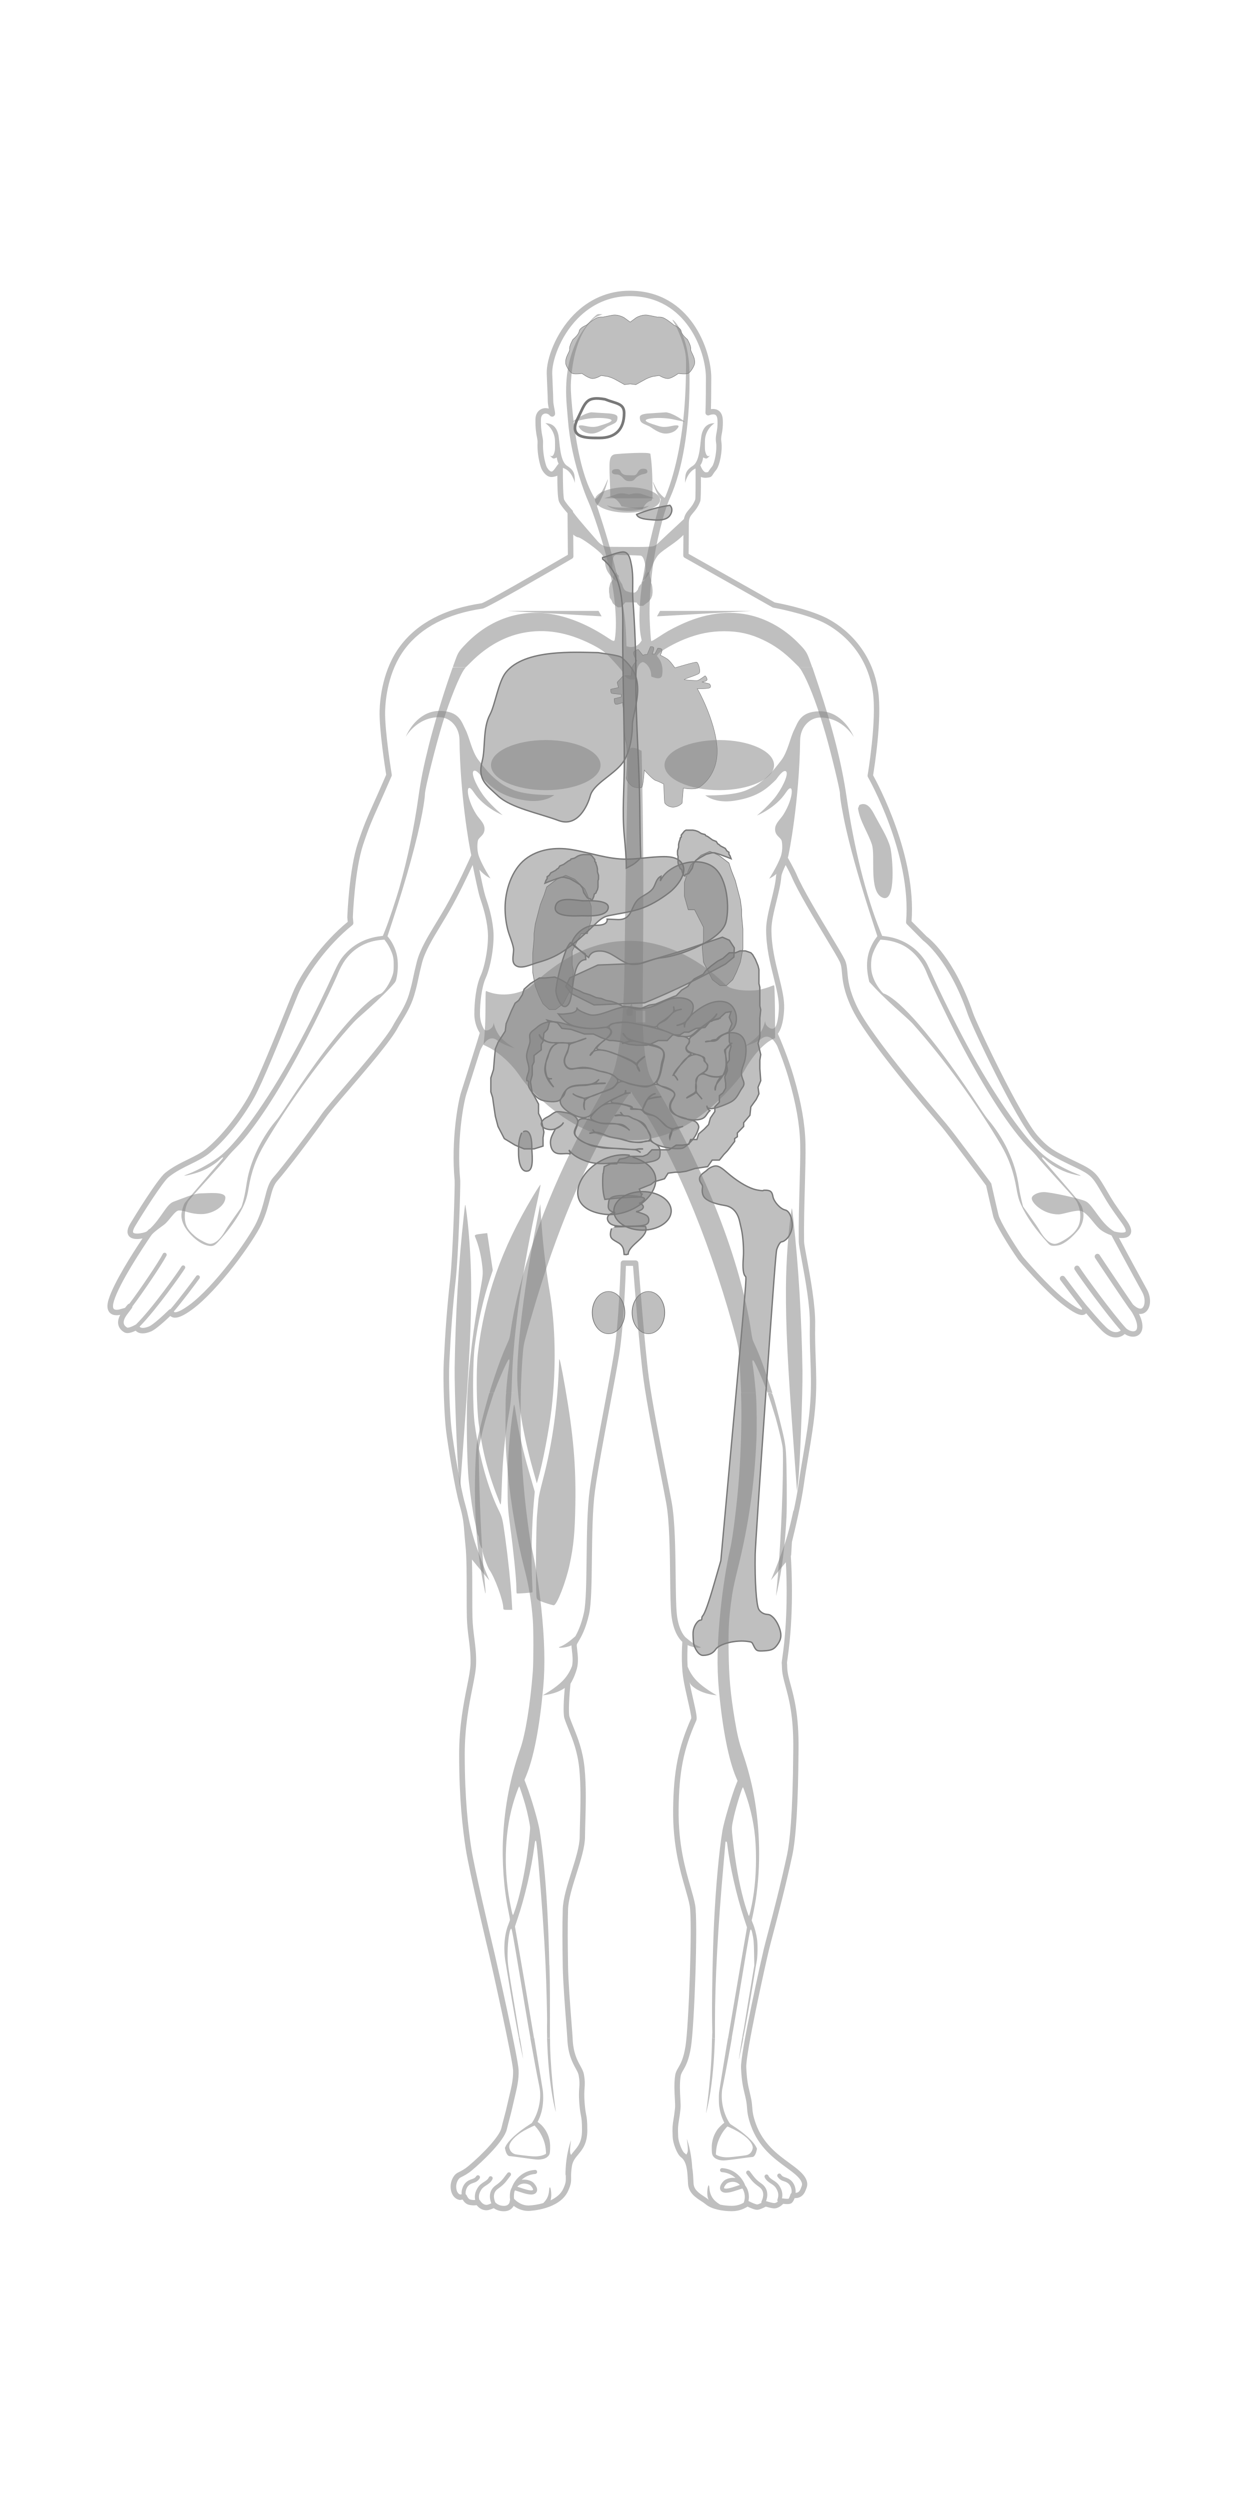 <?xml version='1.0' encoding='utf-8'?>
<svg xmlns="http://www.w3.org/2000/svg" version="1.1" id="svg3481" sodipodidocname="test2.svg" inkscapeversion="0.48.2 r9819" xmlnssodipodi="http://sodipodi.sourceforge.net/DTD/sodipodi-0.dtd" xmlnsdc="http://purl.org/dc/elements/1.1/" xmlnscc="http://creativecommons.org/ns#" xmlnsrdf="http://www.w3.org/1999/02/22-rdf-syntax-ns#" xmlnssvg="http://www.w3.org/2000/svg" xmlnsinkscape="http://www.inkscape.org/namespaces/inkscape" xmlnsxml="http://www.w3.org/XML/1998/namespace" x="0px" y="0px" width="250px" height="500px" viewBox="0 0 460 720" enable-background="new 0 0 460 720" xml:space="preserve"><g id="layer1"><path opacity="0.5" fill="#808080" enable-background="new    " d="M223.096,53.979c4.625,0.625,0.005,1.929-2.768,2.804 c-2.773,0.875-4.981-0.27-6.482-0.263c-1.187,0.005-1.131,0.448-0.078,1.575c0.814,0.872,2.405,1.463,3.953,1.463 c2.625,0,5.254-2.303,6.012-2.667c2.324-1.114,3.504-1.162,3.504-3.287c0-0.688-0.516-1.188-2.891-1.438l-6.75-0.438 c-3,0.375-7,3.528-7,3.528s3.697-0.795,4.73-1.009C216.268,54.052,219.846,53.54,223.096,53.979z" /><path opacity="0.5" fill="#808080" enable-background="new    " d="M238.954,56.891c0.758,0.364,3.387,2.667,6.012,2.667 c1.548,0,3.14-0.592,3.953-1.463c1.054-1.127,1.104-1.57-0.078-1.575c-1.501-0.007-3.71,1.138-6.481,0.263 c-2.771-0.875-7.394-2.179-2.769-2.804c3.25-0.439,6.828,0.073,7.771,0.269c1.033,0.214,4.729,1.009,4.729,1.009s-4-3.153-7-3.528 l-6.75,0.438c-2.375,0.25-2.891,0.75-2.891,1.438C235.45,55.729,236.63,55.777,238.954,56.891z" /><path opacity="0.5" fill="#808080" enable-background="new    " d="M225.174,73.606c0,0.706,0.652,0.993,1.781,0.993 s2.008,0.954,2.442,1.423c0.449,0.478,0.938,1.047,2.183,1.047c1.374,0,1.585-0.283,2.291-1.059 c0.706-0.776,1.897-1.341,2.682-1.482s1.693-0.353,1.693-0.917s-0.146-1.122-1.563-1.122c-1.438,0-1.758,0.979-2.322,1.828 c-0.563,0.848-1.479,0.567-2.778,0.567c-1.31,0-1.892-0.105-2.515-0.567c-0.938-0.701-0.563-1.703-2.033-1.703 C226.045,72.614,225.174,72.835,225.174,73.606z" /><path opacity="0.5" fill="#808080" enable-background="new    " d="M223.357,85.96c0,0,1.816,2.046,8.354,2.046 c5.548,0,7.312-2.046,7.312-2.046s-0.771,0.847-7.438,0.847C225.174,86.807,225.884,86.65,223.357,85.96z" /><path opacity="0.5" fill="#808080" enable-background="new    " d="M234.152,81.54c-1.271,0-2.688,0.423-2.688,0.423 s-1.366-0.423-2.638-0.423c-1.449,0-2.063,0.383-2.6,0.558c-1.673,0.548-3.896,1.276-3.896,1.276h18.481 c0,0-2.104-0.749-3.766-1.261C235.811,81.726,235.88,81.54,234.152,81.54z" /><polygon opacity="0.5" fill="#808080" enable-background="new    " points="186.613,124.813 221.402,126.817 220.271,124.813  " /><polygon opacity="0.5" fill="#808080" enable-background="new    " points="241.759,126.817 276.548,124.813 242.891,124.813  " /><path opacity="0.5" fill="#808080" enable-background="new    " d="M232.348,268.854c0.127,1.625-1.875,1.875-1.875,3.375 s0.375,1.625,1.375,1.625s1.021-0.392,1.021-1.891C232.861,270.565,232.268,267.827,232.348,268.854z" /><path opacity="0.5" fill="#808080" enable-background="new    " d="M422.096,374.557c-2.587-4.668-8.073-14.839-10.323-19.015 c0.354,0.04,0.729,0.065,1.096,0.065c1.604,0,2.666-0.484,3.151-1.44c0.63-1.234,0.128-2.901-1.577-5.247 c-4.368-6.007-5.03-7.143-6.802-10.179c-0.343-0.587-0.729-1.245-1.184-2.021c-2.896-4.902-3.979-6.105-9.813-8.894 c-8.574-4.099-10.533-5.124-14.642-9.685c-6.414-7.122-22.479-41.115-23.971-45.485c-6.847-20.065-16.06-27.331-17.043-28.063 l-5.533-5.576c1.819-24.02-12.393-50.524-14.154-53.717c0.472-2.84,3.354-20.992,1.854-31.051 c-2.605-17.601-15.497-25.119-19.388-27.003c-6.854-3.323-17.175-5.28-18.679-5.554l-31.67-17.876 c0.021-1.878,0.076-7.793,0.076-11.253c0-1.976,0.631-2.718,1.586-3.842c0.801-0.94,1.795-2.11,2.602-4.217 c0.205-0.543,0.289-3.565,0.248-8.992c0.615,0.24,1.367,0.398,2.188,0.293l0.21-0.026c1.141-0.139,1.438-0.254,2.002-1.15 c0.207-0.331,0.521-0.831,1.211-1.667c1.354-1.646,2.401-7.23,1.93-10.3c-0.188-1.215-0.045-1.983,0.154-3.046 c0.217-1.171,0.482-2.629,0.369-5.098c-0.175-3.626-2.563-4.018-3.574-4.018c-0.273,0-0.543,0.025-0.791,0.064 c0.053-1.729,0.121-5.254,0.121-11.579c0-10.026-7.563-32.003-30.039-32.003c-7.841,0-14.979,3.082-20.646,8.913 c-6.62,6.818-10.023,16.227-9.866,21.619c0.044,1.519,0.122,3.257,0.192,4.898c0.1,2.043,0.188,3.974,0.188,5.07 c0,0.867,0.184,1.94,0.36,2.884c-0.374-0.117-0.768-0.179-1.158-0.179c-1.771,0-3.688,1.285-3.733,4.107 c-0.061,3.479,0.287,5.247,0.54,6.538c0.157,0.801,0.271,1.38,0.231,2.103c-0.146,2.841,0.354,6.425,1.272,9.13 c0.415,1.219,1.707,3.084,3.28,3.415c0.813,0.173,1.884-0.085,2.734-0.416c-0.017,3.048,0.056,8.274,0.633,9.573 c0.604,1.358,2.405,3.426,3.114,4.21l0.125,15.313c-11.644,6.793-30.146,17.406-31.714,17.835 c-13.512,1.986-23.57,7.246-29.913,15.634c-6.552,8.663-7.536,19.635-7.655,23.951c-0.192,6.892,2.056,21.232,2.423,23.524 c-2.023,4.687-3.478,7.925-4.646,10.536c-2.521,5.643-3.567,7.978-5.762,14.542c-3.259,9.775-3.87,26.636-3.896,27.349 c-0.001,0.04,0,0.081,0.006,0.121l0.139,1.583c-9.426,7.715-17.289,18.922-20.229,26.118c-0.563,1.369-1.335,3.294-2.246,5.568 c-3.961,9.863-10.589,26.372-13.699,31.993c-4.16,7.504-10.354,15.256-15.779,19.75c-1.896,1.572-4.271,2.736-6.787,3.969 c-2.812,1.378-5.719,2.803-8.432,4.983c-2.813,2.254-11.354,16.146-12.813,18.607c-1.099,1.857-1.338,3.275-0.729,4.337 c0.358,0.639,1.21,1.399,3.169,1.398c0.658,0,1.37-0.087,2.027-0.216c-3.603,5.386-10.596,16.296-12.479,22.474 c-0.626,2.058-0.563,3.558,0.201,4.585c0.585,0.789,1.527,1.206,2.734,1.206c0.6,0,1.107-0.103,1.362-0.164 c-0.712,1.304-0.954,2.517-0.724,3.619c0.248,1.183,1.021,2.166,2.247,2.849c0.316,0.178,0.698,0.271,1.134,0.271 c0.993,0,2.204-0.498,3.011-0.896c0.502,0.535,1.322,0.998,2.572,0.998c0.873,0,1.893-0.229,3.021-0.688 c1.813-0.729,5.465-4.108,7.15-5.729c0.392,0.354,0.951,0.644,1.759,0.644c1.476,0,3.479-0.964,6.31-3.029 c9.431-6.885,22.53-24.962,25.494-31.385c1.646-3.567,2.46-6.722,3.109-9.255c0.745-2.895,1.335-5.181,2.776-6.763 c2.979-3.267,14.048-17.842,17.771-23.256c1.146-1.665,4.483-5.551,8.354-10.051c7.001-8.145,15.713-18.281,18.206-23.05 c0.334-0.64,0.804-1.405,1.349-2.291c1.448-2.358,3.438-5.588,4.563-9.343c0.854-2.859,1.207-4.514,1.611-6.43 c0.313-1.464,0.662-3.125,1.313-5.646c1.088-4.23,3.805-8.714,6.946-13.907c1.063-1.762,2.171-3.583,3.277-5.511 c3.171-5.502,6.609-12.747,8.429-16.677c0.778,3.87,2.102,10.24,2.675,11.988l0.204,0.622c0.884,2.659,2.214,6.677,2.665,11.492 c0.479,5.165-0.968,13.011-2.585,16.575c-1.727,3.789-2.337,9.802-2.337,14.166c0,3.521,1.37,6.004,1.996,6.953 c-0.685,2.442-4.604,14.717-6.146,19.546l-0.729,2.281c-1.11,3.5-3.745,17.701-2.372,32.479c0.138,1.46-0.638,27.36-1.663,36.548 c-1.063,9.48-1.768,18.521-2.342,30.229c-0.327,6.688,0.19,19.852,0.839,25.17c0.617,5.121,3.149,21.146,5.033,27.649 c1.295,4.476,1.479,6.935,1.732,10.328c0.099,1.295,0.207,2.771,0.396,4.498c0.438,4.063,0.438,11.422,0.438,17.912 c0.002,3.172,0.002,6.168,0.061,8.34c0.074,2.988,0.396,5.521,0.707,7.978c0.375,2.957,0.729,5.75,0.645,9.145 c-0.063,2.24-0.62,5.063-1.334,8.629c-1.202,6.035-2.854,14.305-2.854,24.734c0,16.715,1.299,27.385,2.432,34.813 c1.271,8.337,8.522,38.609,8.601,38.914c0.988,4.121,8.646,38.563,8.811,42.563c0.125,3.141-0.646,6.354-1.396,9.477 c-0.205,0.855-0.406,1.697-0.585,2.521c-0.479,2.202-0.896,3.77-1.338,5.43c-0.317,1.193-0.646,2.404-0.992,3.881 c-0.729,3.061-6.813,9.479-12.17,13.965c-1.389,1.164-2.563,1.752-3.807,2.373c-1.813,0.906-2.741,3.369-2.699,5.229 c0.066,3.146,1.809,4.563,3.271,4.828c0.109,0.018,0.229,0.018,0.339,0l0.805-0.144c0.386,0.664,1.077,1.563,2.141,1.875 c1.091,0.324,2.283,0.33,3.021,0.188c0.636,0.799,1.904,1.981,3.8,1.877c0.801-0.045,1.822-0.467,2.479-0.777 c0.688,0.488,1.943,1.152,3.716,1.152c2.008,0,3.102-0.979,3.65-1.98c1.129,0.854,2.979,1.857,5.339,1.857l0.28-0.004 c0.458-0.021,11.254-0.463,14.391-7.324c1.153-2.523,1.144-3.563,1.114-5c-0.019-0.93-0.032-2.086,0.296-4.129 c0.312-1.9,1.229-3.002,2.295-4.277c1.581-1.893,3.375-4.036,3.375-8.979c0-3.467-0.191-4.492-0.438-5.791 c-0.183-0.949-0.385-2.023-0.563-4.438c-0.197-2.646-0.098-4.039-0.007-5.268c0.104-1.416,0.19-2.646-0.257-5.088 c-0.197-1.074-0.717-2.021-1.313-3.115c-1.169-2.137-2.621-4.797-2.83-10.17c-0.022-0.721-0.18-2.666-0.388-5.355 c-0.479-6.254-1.212-15.696-1.289-21.021c-0.13-8.949-0.189-14.336-0.001-20.957c0.105-3.695,1.646-8.563,3.13-13.262 c1.577-4.997,3.067-9.724,3.104-13.449c0.017-1.787,0.066-3.734,0.128-5.793c0.167-5.986,0.354-12.771-0.271-19.378 c-0.621-6.6-2.547-11.354-4.094-15.184c-0.558-1.37-1.08-2.672-1.464-3.854c-0.488-1.521-0.046-8.169,0.359-12.188 c0.402-0.623,1.479-2.457,2.324-5.405c0.688-2.41,0.371-5.085,0.145-7.029c-0.094-0.771-0.204-1.715-0.143-1.974 c0.054-0.186,0.301-0.602,0.563-1.034c0.938-1.574,2.688-4.521,3.953-10.188c0.843-3.793,0.935-11.438,1.037-20.287 c0.104-8.635,0.221-18.421,1.143-25.127c1.104-8.021,3.396-20.184,5.419-30.913c1.349-7.145,2.616-13.893,3.411-18.728 c1.748-10.63,2.412-28.697,2.554-33.074h2.604c0.396,5.217,2.381,31.02,3.87,41.881c1.187,8.648,3.886,22.439,6.056,33.521 c0.896,4.565,1.703,8.7,2.285,11.854c1.211,6.563,1.348,17.957,1.452,27.115c0.066,6.016,0.134,11.209,0.459,14.16 c0.688,6.178,2.979,8.895,4.021,9.826c-0.125,1.813-0.451,7.822,0.271,12.856c0.371,2.611,1.104,5.813,1.741,8.621 c0.614,2.701,1.389,6.063,1.273,6.66c-4.768,10.68-6.511,19.438-6.668,33.479c-0.146,13.189,2.512,22.396,4.45,29.104 c0.724,2.498,1.347,4.654,1.661,6.488c1.019,5.844-0.36,44.312-1.573,51.692c-0.742,4.541-1.779,6.33-2.614,7.771 c-0.548,0.938-1.021,1.756-1.19,2.992c-0.411,2.92-0.241,5.975-0.104,8.43c0.08,1.455,0.149,2.713,0.068,3.498 c-0.201,1.965-0.4,3.18-0.563,4.156c-0.305,1.842-0.479,2.95-0.299,6.588c0.105,2.086,1.526,6.203,3.072,7.338 c2.17,1.596,2.354,5.381,2.508,8.422c0.022,0.488,0.05,0.959,0.078,1.404c0.228,3.299,2.779,4.971,4.838,6.313 c0.609,0.4,1.188,0.779,1.631,1.15c2.229,1.895,6.396,2.563,9.544,2.563l0.347-0.004c2.646-0.041,4.628-1.096,5.541-1.688 c0.896,0.438,2.548,1.182,3.535,1.188c0.813,0,2.304-0.712,3.186-1.175c0.773,0.229,2.313,0.653,3.12,0.653 c0.018,0,0.092-0.002,0.104-0.002c1.373-0.063,2.576-1.076,3.182-1.688c0.396,0.053,0.939,0.104,1.451,0.104 c0.705,0,1.184-0.104,1.529-0.313c0.511-0.313,0.926-1.104,1.229-1.896c0.086,0.006,0.178,0.008,0.271,0.008 c1.688,0,3.041-1.002,3.711-2.75c0.054-0.131,0.104-0.258,0.154-0.383c0.391-0.945,0.877-2.121,0.032-3.898 c-1.021-2.146-3.383-3.879-6.112-5.881c-4.324-3.166-9.707-7.104-12.341-14.446c-1.097-3.048-1.207-4.521-1.327-6.093 c-0.068-0.889-0.146-1.81-0.386-3.019c-0.21-1.045-0.41-1.901-0.604-2.715c-0.547-2.311-0.979-4.125-1.209-8.895 c-0.243-5.049,7.104-38.131,8.289-43.038c0.354-1.479,0.925-3.63,1.644-6.352c1.806-6.842,4.521-17.179,6.979-28.521 c1.403-6.512,2.188-19.393,2.313-38.28l0.012-0.997c0.13-12.521-1.636-18.969-2.919-23.675c-0.688-2.5-1.229-4.479-1.254-6.593 c-0.016-0.729-0.04-1.063-0.063-1.28c-0.022-0.29-0.022-0.29,0.188-1.75l0.063-0.476c2.201-15.334,1.545-31.063,1.142-37.34 c0.069-0.104,0.119-0.173,0.12-0.188c0.005-0.092,0.136-2.188,0.285-4.875c1.13-4.563,3.435-14.271,4.397-21.227 c0.438-3.146,0.98-6.391,1.563-9.818c1.14-6.731,2.313-13.704,2.761-20.563c0.389-5.854,0.207-10.817,0.021-16.076 c-0.138-3.838-0.273-7.808-0.186-12.188c0.146-7.123-1.79-17.588-3.072-24.513c-0.537-2.894-1-5.392-1.013-6.138 c-0.091-6.651,0.11-13.973,0.293-20.432c0.16-5.911,0.313-11.494,0.226-15.579c-0.17-7.354-1.547-15.211-4.334-24.727 c-2.066-7.059-4.938-13.78-5.832-15.801c0.805-1.038,2.097-3.568,2.314-9.242c0.141-3.508-0.848-7.464-1.979-12.045 c-1.271-5.132-2.719-10.95-2.699-17.103c0.01-2.869,0.945-6.663,1.854-10.331c0.826-3.342,1.604-6.499,1.794-9.17 c0.053-0.771,0.815-2.587,1.581-4.174c0.729,1.325,1.694,3.149,2.179,4.277c2.268,5.346,8.201,15.2,12.535,22.396 c2.44,4.062,4.559,7.567,5.172,8.875c0.574,1.224,0.684,2.419,0.826,4.075c0.253,2.859,0.6,6.773,3.766,13.403 c3.388,7.096,14.495,21.735,32.122,42.333l0.772,0.91c2.756,3.251,15.021,19.825,16.396,21.689 c0.307,1.351,2.021,8.943,2.612,11.324c0.703,2.819,5.994,11.397,9.328,16.063c0.062,0.081,9.27,10.909,15.742,15.993 c4.863,3.817,6.688,4.263,7.639,4.263c0.628,0,1.149-0.229,1.503-0.654c0.939,1.146,3.334,3.964,5.771,6.385 c1.69,1.678,3.416,2.523,5.12,2.521c1.807,0,2.941-0.943,3.283-1.273c0.995,0.646,2.063,0.988,3.064,0.988 c1.291,0,2.372-0.596,2.968-1.633c0.646-1.132,0.97-3.188-0.772-6.759c1.354,0.181,2.569-0.434,3.304-1.673 C423.594,379.98,423.435,376.975,422.096,374.557z M207.592,83.822c-0.339-0.762-0.491-7.271-0.451-11.647 c0.072,0.031,0.146,0.066,0.217,0.092c3.248,1.104,4.183,5.462,4.183,5.462c0-3.06,0-4.471-2.854-6.306 c-2.821-1.813-2.643-9.044-3.246-11.572c-0.771-3.235-2.753-4.123-4.771-4.123c0,0,3.568,2.133,3.568,6.732 c0,2.493,0.139,3.321-0.463,4.697c-0.595,1.376-1.583,0.313-1.583,0.313c1.375,1.5,1.375,1.5,2.711,0.882 c0,0,0.071,1.21,0.669,2.313c-0.641,0.504-1.834,2.87-2.563,2.87c-0.075,0-0.146-0.006-0.195-0.017 c-0.628-0.132-1.514-1.267-1.798-2.103c-0.69-2.036-1.324-5.418-1.174-8.384c0.05-0.968-0.104-1.719-0.271-2.588 c-0.249-1.271-0.558-2.853-0.503-6.121c0.026-1.578,0.914-2.14,1.734-2.14c0.561,0,1.104,0.257,1.498,0.705 c0.264,0.302,0.563,0.456,0.906,0.456c0.299,0,0.611-0.151,0.809-0.381c0.397-0.482,0.298-0.994,0.002-2.512 c-0.186-0.958-0.418-2.15-0.418-2.973c0-1.142-0.09-3.094-0.184-5.161c-0.074-1.63-0.153-3.357-0.197-4.866 c-0.125-4.267,2.68-13.345,9.306-20.167c5.277-5.434,11.919-8.306,19.208-8.306c20.979,0,28.039,20.604,28.039,30.003 c0,9.666-0.168,12.827-0.17,12.857c-0.02,0.349,0.146,0.681,0.438,0.878c0.286,0.199,0.656,0.231,0.979,0.088 c0.008-0.003,0.701-0.31,1.433-0.31c0.479,0,1.479,0,1.575,2.113c0.104,2.237-0.132,3.512-0.341,4.638 c-0.207,1.114-0.4,2.166-0.161,3.716c0.405,2.642-0.574,7.604-1.496,8.724c-0.771,0.936-1.143,1.523-1.354,1.875 c-0.044,0.068-0.077,0.126-0.109,0.174c-0.104,0.02-0.247,0.032-0.439,0.055l-0.217,0.027c-1.056,0.134-1.938-1.954-2.188-2.609 c0.924-1.203,1.021-2.856,1.021-2.856c1.337,0.618,1.337,0.618,2.712-0.882c0,0-0.982,1.063-1.581-0.312s-0.465-2.204-0.465-4.697 c0-4.599,3.573-6.732,3.573-6.732c-2.021,0-4.002,0.888-4.772,4.123c-0.604,2.528-0.426,9.759-3.244,11.572 c-2.854,1.834-2.854,3.246-2.854,6.306c0,0,0.869-4.045,3.849-5.324c0.041,4.462,0.007,10.832-0.104,11.383 c-0.688,1.788-1.479,2.727-2.254,3.636c-0.832,0.979-1.62,1.925-1.93,3.591c-2.769,2.565-8.313,7.722-9.433,8.839 c-1.5,1.5-2.625,1.25-4.25,1.375s-13,0-14.125,0s-2.75-0.625-4-2.125c-1.108-1.334-6.763-7.604-8.969-10.647v-0.014 c-0.002-0.25-0.102-0.49-0.271-0.673C209.936,87.047,208.082,84.927,207.592,83.822z M420.759,380.852 c-0.424,0.728-0.941,0.728-1.111,0.728c-0.425,0-1.343-0.214-2.735-1.57c-1.216-1.668-11.442-16.896-12.22-18.133 c-0.293-0.476-0.908-0.606-1.379-0.313c-0.47,0.295-0.609,0.905-0.316,1.381c0.785,1.254,11.363,16.998,12.361,18.336 c0.002,0.004,0.004,0.004,0.006,0.008c0.003,0.002,0.003,0.006,0.005,0.009c0.39,0.495,1.063,1.396,1.241,1.708 c2.457,4.18,1.854,5.893,1.61,6.316c-0.563,0.979-2.334,0.729-3.771-0.461c-5.01-5.447-15.556-19.918-17.26-22.646 c-0.291-0.473-0.907-0.611-1.378-0.316c-0.469,0.293-0.609,0.908-0.316,1.379c1.666,2.666,11.686,16.418,16.938,22.334 c-0.217,0.179-0.854,0.619-1.793,0.619c-1.159,0-2.409-0.649-3.714-1.94c-2.999-2.978-6.021-6.69-6.075-6.763l-1.102-1.267 c-0.771-0.89-5.979-7.754-7.938-10.366c-0.332-0.438-0.96-0.527-1.399-0.197c-0.438,0.332-0.525,0.961-0.193,1.397 c1.318,1.771,6.633,8.789,7.88,10.3c0.055,0.192,0.098,0.428,0.096,0.584c-0.521-0.027-2.101-0.5-6.348-3.834 c-6.246-4.896-15.311-15.522-15.354-15.582c-3.58-5.013-8.438-13.098-9.019-15.388c-0.646-2.58-2.63-11.396-2.647-11.483 c-0.023-0.135-0.09-0.263-0.172-0.375c-0.558-0.753-13.658-18.482-16.604-21.963l-0.782-0.917 c-17.271-20.175-28.571-35.054-31.839-41.896c-3.011-6.303-3.323-9.859-3.575-12.717c-0.149-1.72-0.28-3.206-1.009-4.751 c-0.659-1.4-2.694-4.778-5.271-9.055c-4.305-7.144-10.191-16.928-12.401-22.143c-0.862-2.033-3.104-5.961-3.197-6.127 c-0.021-0.035-0.048-0.063-0.069-0.094c0.006-0.013,0.017-0.023,0.021-0.036c0.383-0.95,4.25-21.125,4.521-43.187 c0.063-4.953,3.604-8.376,7.413-8.376c8.375,0,12.375,7.25,12.375,7.25c-1.438-3.5-5.625-9.688-12.688-9.562 c-7.063,0.126-7.875,4.062-9.313,6.875c-1.438,2.813-2.375,8.125-4.75,11.188c-2.375,3.063-4,5.125-6.5,7.188 c-2.5,2.063-3.054,2.278-5.75,3.562c-5.25,2.5-15.688,2.125-15.688,2.125s3.45,3.073,10.625,2 c9.188-1.375,12.625-5.062,15.438-7.812c0.131-0.126,2.767-4.215,3.75-2.875c0.875,1.188-1.832,6.663-4.438,9.812 c-2.844,3.432-6.375,6.313-6.375,6.313s6.875-2.688,10.688-8.5c3.017-4.59,2.972,1.966-0.97,8.18 c-1.108,1.753-3.037,3.205-3.037,5.33c0,2.553,2.068,2.928,2.443,4.366c0.129,0.494,0.545,3.338-0.438,5.938 c-1.354,3.591-4.188,7.938-4.188,7.938s1.191-0.504,2.681-1.788c-0.079,0.31-0.134,0.594-0.146,0.836 c-0.175,2.497-0.938,5.571-1.734,8.826c-0.938,3.783-1.905,7.695-1.914,10.806c-0.021,6.4,1.458,12.345,2.76,17.59 c1.104,4.433,2.054,8.261,1.929,11.485c-0.114,2.997-0.541,4.965-0.978,6.23c-0.021-0.008-0.038-0.001-0.058,0.041 c-0.928,2.338-3.046,0.598-3.532-0.109c-0.489-0.707-0.489-1.632-0.489-1.632s-0.484,2.937-2.441,5.275 c-1.793,2.14-5.301,4.188-5.301,4.188s4.166-1.146,6.396-2.871c2.646-2.046,4.649,0.479,5.791,2.661 c1.23,3.054,2.885,7.403,4.199,11.9c2.731,9.343,4.092,17.036,4.258,24.21c0.093,4.034-0.063,9.592-0.229,15.479 c-0.181,6.478-0.384,13.82-0.295,20.514c0.015,0.917,0.426,3.128,1.045,6.477c1.271,6.845,3.188,17.188,3.041,24.104 c-0.097,4.438,0.049,8.438,0.188,12.301c0.188,5.207,0.354,10.126-0.021,15.875c-0.438,6.761-1.604,13.679-2.729,20.364 c-0.58,3.441-1.131,6.7-1.571,9.876c-0.429,3.063-1.12,6.685-1.854,10.146c0.006-0.376-0.011-0.533-0.039-0.41 c-0.123,0.465-1.521,7.798-3.713,13.89c-2.567,7.155-4.589,11.869-4.589,11.869s3.28-3.895,5.502-6.593 c0.375,7.188,0.698,21.111-1.252,34.723l-0.063,0.471c-0.233,1.623-0.242,1.688-0.198,2.207c0.021,0.195,0.042,0.49,0.054,1.144 c0.033,2.367,0.604,4.451,1.323,7.091c1.254,4.597,2.979,10.886,2.851,23.122l-0.011,1.007 c-0.162,23.359-1.323,33.489-2.271,37.878c-2.439,11.305-5.153,21.609-6.95,28.436c-0.721,2.73-1.287,4.894-1.646,6.394 c-0.704,2.927-8.612,38-8.347,43.604c0.237,4.947,0.713,6.94,1.264,9.255c0.188,0.791,0.389,1.625,0.594,2.646 c0.219,1.091,0.278,1.909,0.353,2.775c0.127,1.63,0.259,3.313,1.438,6.611c2.84,7.918,8.492,12.062,13.041,15.386 c2.519,1.844,4.688,3.438,5.483,5.123c0.465,0.979,0.271,1.438-0.072,2.279c-0.061,0.141-0.114,0.279-0.175,0.43 c-0.38,0.983-0.979,1.469-1.846,1.469c-0.003,0-0.003,0-0.005,0c0.191-1.525-0.442-3.296-1.393-4.275 c-0.837-0.87-1.688-1.158-2.365-1.396c-0.707-0.241-1.175-0.396-1.604-1.082c-0.222-0.352-0.687-0.457-1.032-0.229 c-0.353,0.223-0.455,0.687-0.229,1.032c0.714,1.13,1.604,1.436,2.39,1.698c0.608,0.207,1.188,0.403,1.771,1.016 c0.789,0.816,1.188,2.321,0.938,3.318c-0.16,0.125-0.297,0.282-0.354,0.479c-0.193,0.64-0.5,1.354-0.686,1.61 c-0.073,0.017-0.221,0.026-0.46,0.026c-0.744,0-1.66-0.146-1.672-0.149c-0.103-0.019-0.199-0.017-0.301,0.004 c0.354-1.644,0.04-3.088-0.997-4.687c-0.646-0.985-1.506-1.545-2.269-2.033c-0.748-0.479-1.396-0.896-1.729-1.646 c-0.17-0.379-0.617-0.543-0.992-0.377c-0.378,0.17-0.546,0.612-0.377,0.991c0.521,1.146,1.414,1.729,2.282,2.287 c0.692,0.443,1.354,0.869,1.817,1.592c0.978,1.498,1.141,2.703,0.586,4.303c-0.101,0.27-0.021,0.541,0.149,0.734 c-0.396,0.297-0.849,0.543-1.247,0.563c-0.512,0-2.021-0.396-2.932-0.688c-0.055-0.021-0.108-0.012-0.168-0.021 c0.991-2.714,0.408-5.009-1.719-6.512c-1.862-1.313-2.415-2.052-3.418-3.386c-0.245-0.328-0.521-0.688-0.831-1.09 c-0.257-0.326-0.729-0.391-1.061-0.13c-0.318,0.257-0.384,0.728-0.13,1.054c0.313,0.396,0.574,0.746,0.813,1.063 c1.021,1.354,1.691,2.261,3.752,3.709c1.716,1.214,2.021,3.032,0.921,5.421c-0.076,0.166-0.078,0.347-0.033,0.513 c-0.688,0.321-1.297,0.563-1.506,0.573c-0.512-0.007-2.037-0.646-3.156-1.241c-0.021-0.021-0.062-0.021-0.094-0.033 c0.561-2.566-0.406-4.804-1.174-5.674c-0.427-1.354-2.813-6.046-8.49-6.438c-0.4-0.022-0.771,0.281-0.8,0.693 c-0.028,0.414,0.282,0.771,0.696,0.803c2.222,0.152,3.854,1.102,5,2.16c-0.047-0.008-0.093-0.019-0.14-0.021 c-1.822-0.28-3.586,0.478-4.188,1.08c-0.438,0.438-1.445,1.575-1.37,2.726c0.032,0.483,0.253,0.896,0.636,1.188 c1.199,0.916,3.479,0.25,6.117-0.646c0.521-0.18,1.146-0.392,1.479-0.468c0.427,0.599,1.475,2.729,0.46,5.24 c-0.815,0.469-2.258,1.097-4.095,1.121l-0.312,0.007c-1.323,0-2.813-0.146-4.198-0.438c-1.396-0.842-3.724-2.354-3.969-5.947 c-0.255-3.744-1.527,2.513-0.244,4.168c-0.5-0.4-1.063-0.78-1.668-1.182c-1.856-1.215-3.779-2.472-3.938-4.771 c-0.026-0.438-0.057-0.896-0.073-1.367c-0.07-1.421-0.15-2.979-0.422-4.479c-0.357-6.549-1.995-10.623-1.995-10.623 s0.603,3.789,0.271,4.854c-0.127,0.405-0.307,0.705-0.465,0.938c-0.22-0.226-0.451-0.438-0.711-0.627 c-0.836-0.611-2.167-4.052-2.259-5.83c-0.182-3.418-0.021-4.396,0.271-6.161c0.164-1.002,0.369-2.25,0.576-4.271 c0.1-0.94,0.021-2.271-0.063-3.813c-0.139-2.365-0.299-5.313,0.093-8.035c0.12-0.854,0.446-1.416,0.939-2.271 c0.864-1.495,2.062-3.545,2.856-8.444c1.269-7.721,2.645-46.205,1.571-52.361c-0.339-1.938-0.979-4.146-1.716-6.7 c-1.903-6.603-4.521-15.634-4.371-28.526c0.153-13.907,1.798-22.155,6.491-32.688c0.396-0.896,0.021-2.771-1.148-7.92 c-0.454-1.99-0.948-4.169-1.327-6.178c0.187,0.438,0.396,0.813,0.656,1.069c3.344,3.375,9.342,3.734,9.342,3.734 c-1.31-0.771-4.688-2.697-7.212-5.195c-2.021-1.998-3.073-4.276-3.503-5.391c-0.175-3.101-0.074-6.142,0.018-7.902 c2.326,1.193,6.063,1.183,4.451,0.616c-1.541-0.541-3.365-1.864-5.274-3.511c-0.843-0.864-2.563-3.229-3.14-8.344 c-0.313-2.854-0.379-8-0.444-13.965c-0.109-9.716-0.24-20.729-1.481-27.454c-0.583-3.157-1.396-7.3-2.29-11.878 c-2.165-11.06-4.857-24.813-6.035-33.408c-1.646-11.994-3.904-42.377-3.928-42.686c-0.038-0.521-0.479-0.928-0.997-0.928h-4.5 c-0.542,0-0.985,0.436-0.999,0.977c-0.006,0.219-0.59,21.814-2.56,33.773c-0.791,4.813-2.063,11.55-3.4,18.684 c-2.026,10.752-4.323,22.938-5.438,31.014c-0.938,6.828-1.057,16.688-1.154,25.377c-0.104,8.375-0.192,16.282-0.991,19.879 c-0.976,4.365-2.242,7.008-3.158,8.639c-2.049,1.793-4.012,3.256-5.652,3.832c-1.56,0.545,1.908,0.578,4.24-0.51 c0.003,0.507,0.068,1.108,0.162,1.896c0.192,1.625,0.442,3.793,0.049,5.698c-0.373,1.018-1.429,3.461-3.577,5.584 c-2.521,2.498-5.898,4.427-7.212,5.195c0,0,4.705-0.286,8.104-2.697c-0.287,3.27-0.715,9.34-0.11,11.22 c0.406,1.266,0.944,2.596,1.514,4.002c1.497,3.702,3.361,8.313,3.956,14.612c0.611,6.479,0.431,13.205,0.266,19.136 c-0.063,2.069-0.112,4.03-0.131,5.829c-0.028,3.438-1.549,8.229-3.014,12.865c-1.521,4.834-3.104,9.831-3.219,13.806 c-0.194,6.663-0.131,12.063-0.001,21.045c0.078,5.394,0.813,14.875,1.295,21.153c0.198,2.563,0.354,4.597,0.382,5.275 c0.229,5.846,1.871,8.854,3.072,11.055c0.537,0.979,0.963,1.76,1.102,2.519c0.404,2.196,0.33,3.196,0.229,4.58 c-0.09,1.233-0.203,2.771,0.008,5.563c0.189,2.521,0.414,3.702,0.594,4.652c0.234,1.238,0.404,2.146,0.404,5.421 c0,4.223-1.414,5.905-2.91,7.692c-0.381,0.457-0.764,0.924-1.123,1.424c-0.096-0.174-0.188-0.364-0.262-0.604 c-0.332-1.068,0.271-4.856,0.271-4.856s-2.064,5.127-2.064,13.136c0,0,0.045-0.199,0.127-0.526 c-0.009,0.435-0.004,0.813,0.002,1.157c0.021,1.308,0.033,2.021-0.938,4.14c-0.894,1.946-2.68,3.323-4.695,4.272 c0.796-2.143-0.288-7.065-0.521-3.646c-0.146,2.257-1.124,3.688-2.173,4.656c-1.961,0.563-3.886,0.822-5.246,0.872l-0.212,0.003 c-3.031,0-5.051-2.267-5.064-2.281c-0.055-0.063-0.108-0.104-0.177-0.146c-0.188-1.172,0.032-2.447,0.229-3.021l0.071,0.014 l0.063-0.12c0.351,0.098,0.896,0.274,1.358,0.438c2.639,0.896,4.918,1.562,6.113,0.646c0.389-0.293,0.604-0.705,0.641-1.188 c0.074-1.146-0.938-2.287-1.371-2.729c-0.605-0.604-2.357-1.36-4.192-1.075c-0.044,0.006-0.087,0.016-0.132,0.021 c1.146-1.063,2.779-2.006,5.002-2.161c0.412-0.023,0.729-0.389,0.695-0.8c-0.028-0.414-0.391-0.724-0.803-0.695 c-5.763,0.399-8.132,5.219-8.511,6.493c-0.626,0.902-0.903,2.94-0.632,4.541c-0.063,0.128-0.114,0.266-0.124,0.409 c-0.021,0.422-0.242,1.793-2.167,1.793c-1.835,0-2.813-0.981-2.853-1.021c-0.083-0.089-0.188-0.146-0.287-0.198 c-0.945-2.238-0.607-3.975,1.037-5.133c2.055-1.449,2.729-2.354,3.753-3.715c0.238-0.313,0.503-0.668,0.812-1.063 c0.259-0.325,0.199-0.797-0.127-1.055c-0.323-0.255-0.799-0.195-1.053,0.131c-0.314,0.399-0.586,0.763-0.831,1.088 c-1.003,1.337-1.556,2.07-3.419,3.392c-2.162,1.522-2.729,3.869-1.666,6.646c-0.591,0.271-1.292,0.538-1.68,0.563L179,711.384 c-1.41,0-2.266-1.512-2.271-1.521c-0.082-0.153-0.207-0.271-0.346-0.354c-0.329-1.314-0.098-2.412,0.756-3.725 c0.467-0.72,1.125-1.146,1.82-1.593c0.867-0.563,1.766-1.146,2.281-2.287c0.17-0.377,0.002-0.819-0.378-0.989 c-0.377-0.17-0.82-0.004-0.989,0.375c-0.334,0.744-0.98,1.16-1.729,1.641c-0.761,0.492-1.621,1.05-2.265,2.035 c-1.021,1.568-1.336,2.994-1.014,4.604c-0.154,0.021-0.326,0.041-0.537,0.041c-0.437,0-0.888-0.067-1.343-0.205 c-0.606-0.188-1.091-1.11-1.206-1.418c-0.076-0.216-0.229-0.375-0.402-0.487c-0.162-0.992,0.229-2.369,0.977-3.146 c0.583-0.604,1.16-0.805,1.771-1.014c0.785-0.269,1.676-0.567,2.389-1.701c0.222-0.35,0.116-0.812-0.229-1.027 c-0.354-0.229-0.813-0.115-1.034,0.229c-0.437,0.686-0.897,0.842-1.604,1.082c-0.682,0.233-1.525,0.521-2.366,1.396 c-0.924,0.963-1.556,2.67-1.398,4.174l-0.525,0.088c-0.423-0.131-1.43-0.676-1.479-2.867c-0.03-1.366,0.716-2.954,1.597-3.396 c1.291-0.646,2.627-1.313,4.195-2.631c3.998-3.353,11.824-10.807,12.83-15.033c0.348-1.452,0.666-2.646,0.979-3.825 c0.448-1.688,0.871-3.271,1.359-5.521c0.177-0.81,0.375-1.638,0.576-2.479c0.771-3.247,1.581-6.604,1.439-10.021 c-0.179-4.455-8.104-39.813-8.854-42.942c-2.029-8.453-7.523-31.896-8.566-38.747c-1.121-7.355-2.406-17.936-2.406-34.518 c0-10.232,1.626-18.392,2.813-24.345c0.729-3.661,1.308-6.558,1.37-8.967c0.094-3.55-0.271-6.414-0.654-9.449 c-0.305-2.397-0.619-4.881-0.693-7.771c-0.055-2.146-0.055-5.132-0.057-8.286c0-4.313-0.002-8.987-0.132-12.885 c2.06,2.558,6.437,7.735,6.437,7.735s-2.016-4.714-4.588-11.871c-2.188-6.091-3.59-13.425-3.711-13.886 c-0.012-0.045-0.021-0.041-0.021-0.017c-0.185-0.741-0.382-1.521-0.628-2.386c-1.854-6.396-4.355-22.269-4.978-27.342 c-0.635-5.244-1.146-18.229-0.824-24.832c0.573-11.66,1.271-20.662,2.328-30.104c0.982-8.756,1.842-35.104,1.669-36.958 c-1.344-14.468,1.206-28.289,2.288-31.688l0.729-2.28c1.764-5.523,3.247-10.187,4.335-13.651c0.969-2.246,3.191-6.141,6.303-3.739 c2.229,1.725,6.396,2.871,6.396,2.871s-3.508-2.047-5.299-4.188c-1.957-2.338-2.44-5.275-2.44-5.275s0,0.925-0.488,1.632 c-0.408,0.589-1.945,1.886-2.98,0.956c-0.52-0.821-1.572-2.847-1.572-5.713c0-3.964,0.563-9.836,2.15-13.338 c1.729-3.793,3.271-12.121,2.759-17.589c-0.476-5.042-1.851-9.189-2.761-11.935l-0.201-0.616c-0.442-1.364-1.425-5.94-2.186-9.646 c2.061,2.348,4.104,3.206,4.104,3.206s-2.83-4.347-4.188-7.938c-0.98-2.599-0.564-5.443-0.438-5.938 c0.375-1.438,2.44-1.813,2.44-4.366c0-2.125-1.927-3.576-3.037-5.33c-3.936-6.214-3.979-12.77-0.969-8.18 c3.813,5.812,10.688,8.5,10.688,8.5s-3.531-2.88-6.375-6.313c-2.604-3.149-5.313-8.625-4.438-9.812 c0.987-1.34,3.621,2.749,3.75,2.875c2.813,2.75,6.25,6.438,15.438,7.812c7.175,1.073,10.625-2,10.625-2s-10.438,0.375-15.688-2.125 c-2.697-1.285-3.25-1.5-5.75-3.562c-2.5-2.063-4.125-4.125-6.5-7.188c-2.375-3.063-3.313-8.375-4.75-11.188 c-1.438-2.813-2.25-6.75-9.313-6.875c-7.063-0.125-11.25,6.062-12.688,9.562c0,0,4-7.25,12.375-7.25 c3.812,0,7.352,3.424,7.413,8.376c0.249,20.018,3.456,38.482,4.334,42.439c-0.421,0.943-5.271,11.75-9.587,19.252 c-1.104,1.909-2.197,3.721-3.266,5.473c-3.226,5.328-6.013,9.929-7.174,14.445c-0.654,2.563-1.017,4.247-1.331,5.729 c-0.396,1.873-0.733,3.49-1.567,6.271c-1.059,3.505-2.881,6.479-4.354,8.871c-0.563,0.918-1.051,1.71-1.418,2.411 c-2.386,4.566-11.016,14.605-17.949,22.673c-4.063,4.729-7.272,8.469-8.479,10.222c-3.606,5.238-14.736,19.894-17.605,23.043 c-1.771,1.949-2.42,4.446-3.229,7.608c-0.666,2.584-1.423,5.515-2.992,8.917c-2.894,6.267-15.667,23.896-24.858,30.605 c-3.146,2.303-4.563,2.646-5.125,2.646c-0.261,0-0.396-0.063-0.532-0.268c2.685-3.063,8.668-11.008,9.47-12.186 c0.229-0.348,0.143-0.813-0.2-1.042c-0.341-0.229-0.812-0.146-1.042,0.196c-0.958,1.412-6.991,9.367-9.438,12.137 c-0.218,0.023-0.418,0.118-0.572,0.271c-2.076,2.063-5.905,5.539-7.338,6.111c-0.896,0.359-1.656,0.546-2.271,0.546 c-0.811,0-1.104-0.319-1.197-0.479c6.264-6.322,15.784-19.851,16.699-21.396c0.211-0.354,0.096-0.815-0.264-1.026 c-0.354-0.209-0.814-0.092-1.027,0.268c-0.917,1.555-10.598,15.295-16.766,21.396c-0.004,0.002-0.004,0.006-0.006,0.008 c-0.061,0.021-0.115,0.021-0.169,0.056c-0.592,0.354-2.063,1.08-2.854,1.08c-0.107,0-0.157-0.019-0.159-0.019 c-0.486-0.271-1.104-0.756-1.264-1.516c-0.188-0.877,0.25-2.041,1.256-3.365c1.851-2.438,1.851-2.438,1.896-2.75 c0.008-0.053-0.013-0.1-0.013-0.146c3.602-4.688,10.94-15.521,12.563-18.688c0.188-0.369,0.041-0.82-0.326-1.012 c-0.369-0.188-0.819-0.041-1.011,0.326c-1.54,3.021-8.823,13.771-12.338,18.363c-0.37,0.02-0.505,0.15-1.582,1.521 c-0.629,0.18-1.989,0.563-2.063,0.574c-0.004,0.002-0.01,0.004-0.015,0.004c-0.007,0.004-0.45,0.129-0.974,0.129 c-0.385,0-0.891-0.064-1.134-0.396c-0.338-0.457-0.301-1.479,0.105-2.813c2.021-6.648,10.637-19.618,13.457-23.765 c0.104-0.134,0.211-0.282,0.321-0.452c0.698-1.054,3.46-2.974,4.675-3.886c1.938-1.461,3.979-5.235,5.475-5.235 c2.488,0,3.938,1.339,8.271,1.339s8.818-3.072,8.818-6.066c0-2.362-6.613-1.575-9.06-1.575s-7.521,2.181-10.032,3.084 c-2.646,0.952-4.414,5.903-8.688,9.969c-0.185,0.056-0.354,0.146-0.479,0.303c-0.189,0.235-0.593,0.636-0.811,0.744 c-0.49,0.244-2.104,0.699-3.431,0.699c-0.892,0-1.317-0.201-1.432-0.391c-0.055-0.095-0.271-0.651,0.717-2.327 c2.53-4.277,10.156-16.312,12.342-18.066c2.541-2.042,5.354-3.417,8.063-4.747c2.623-1.286,5.103-2.501,7.183-4.225 c5.604-4.64,11.981-12.616,16.251-20.32c3.184-5.73,9.834-22.311,13.813-32.218c0.911-2.269,1.683-4.19,2.241-5.556 c2.89-7.063,10.703-18.144,20.052-25.653c0.26-0.209,0.396-0.534,0.369-0.866l-0.185-2.051c0.042-1.119,0.724-17.504,3.791-26.726 c2.157-6.471,3.191-8.779,5.688-14.358c1.194-2.666,2.68-5.984,4.771-10.829c0.075-0.175,0.104-0.369,0.068-0.557 c-0.027-0.162-2.646-16.282-2.443-23.436c0.115-4.123,1.061-14.598,7.259-22.8c6.015-7.955,15.641-12.955,28.604-14.861 c1.813-0.266,25.664-14.134,32.937-18.379c0.311-0.181,0.494-0.513,0.49-0.872l-0.063-7.999c0.572,0.503,1.271,1.008,1.771,1.008 c1,0,7.625,4.75,9,6.625s0.5,3.125,1.625,5.5s3.625,4.25,3.625,4.25s-1.625-3.75-1.625-5.25s-0.125-4.625,1.5-4.625 s7.5,0.125,8.875,0.25s1.875,4,1.875,5.125s-1.375,4.5-1.375,4.5s2.25-1.875,3-3.75s1.25-3.625,2.625-5.625 s5.625-4.125,8.625-6.875c0.408-0.375,0.742-0.692,1.022-0.967c-0.022,3.697-0.063,7.497-0.063,7.497 c-0.004,0.365,0.19,0.702,0.517,0.881l32.332,18.25c0.099,0.056,0.206,0.095,0.313,0.114c0.111,0.021,11.324,2.023,18.32,5.415 c3.665,1.776,15.813,8.866,18.274,25.498c1.541,10.384-1.878,30.567-1.911,30.77c-0.038,0.23,0.009,0.466,0.118,0.668 c0.16,0.281,16.151,28.364,14.037,53.33c-0.021,0.292,0.08,0.581,0.287,0.789l5.916,5.958c0.038,0.039,0.084,0.076,0.127,0.108 c0.096,0.068,9.532,7.042,16.388,27.136c1.413,4.142,17.523,38.577,24.372,46.179c4.354,4.83,6.567,5.995,15.271,10.15 c5.396,2.579,6.229,3.506,8.938,8.105c0.456,0.771,0.843,1.426,1.185,2.011c1.809,3.1,2.479,4.259,6.911,10.349 c1.758,2.417,1.428,3.133,1.406,3.163c-0.088,0.173-0.546,0.348-1.363,0.348c-1.271,0-2.688-0.394-2.695-0.397 c-0.032-0.01-0.064-0.008-0.101-0.013c-4.955-2.843-7.771-9.631-10.396-11.051c-2.041-1.104-13.25-3.458-15.5-3.458 c-2.371,0-4.498,1.205-4.5,2.292c-0.007,1.833,4.416,6,9.916,5.917c1.75-0.025,6.696-1.938,8.5-1.167 c2.334,1,4.295,4.455,6.416,6.417c1.17,1.083,2.914,1.927,4.502,2.496c0.002,0.001,0.002,0.001,0.002,0.002 c0.08,0.149,8.041,14.95,11.328,20.879C421.464,377.543,421.393,379.775,420.759,380.852z M272.26,704.064 c-0.293,0.09-0.632,0.205-1.029,0.34c-1.313,0.447-4.062,1.381-4.724,0.873c-0.032-0.025-0.046-0.041-0.05-0.104 c-0.021-0.28,0.266-0.895,0.934-1.562c0.233-0.234,1.188-0.703,2.313-0.703c0.188,0,0.391,0.014,0.591,0.045 C271.072,703.08,271.73,703.451,272.26,704.064z M190.356,704.715c0.528-0.611,1.188-0.979,1.977-1.104 c1.354-0.228,2.625,0.383,2.896,0.647c0.669,0.668,0.953,1.279,0.938,1.564c-0.011,0.059-0.021,0.072-0.057,0.098 c-0.664,0.517-3.399-0.424-4.725-0.871C190.987,704.922,190.648,704.807,190.356,704.715z" /></g><path id="nasopharynx" fill="#808080" fill-opacity="0.5" d="M228.725,86.377c2.563,0.366,5.119,0.842,7.688,1.115c0.758-1.761,1.819-2.986,3.319-3.237 c0,0,0.395-0.717,0.395-1.434c0-5.018,0-10.752-0.777-15.769c-0.137-0.884-11.658-0.073-12.81,0.073 c-1.516,0.191-2.221,1.146-2.244,4.021c-0.04,3.875,0.289,7.788,0.289,11.676C226.291,83.084,227.687,84.413,228.725,86.377z" title="Nasopharynx" class="ai-bodymap__organ" data-organ="nasopharynx" /><path id="oral_cavity" fill="#808080" fill-opacity="0.5" d="M242.935,83.96c0,2.6-5.368,4.707-11.994,4.707 c-6.623,0-11.986-2.107-11.986-4.707s5.363-4.707,11.986-4.707C237.565,79.253,242.935,81.36,242.935,83.96z" class="ai-bodymap__organ" data-organ="oralCavity" /><g id="kidney" class="kidney ai-bodymap__organ" fill="#808080" fill-opacity="0.5" stroke="#787878" stroke-width="0.5" transform="matrix(0.413,0,0,0.495,139.644,136.989)" title="Kidney" data-organ="kidneys"><path id="kidney1" d="M166.031,171.985l7.934,2.892 l9.066,7.238l2.264,4.331l3.401,8.675v10.121l-3.401,10.122h-5.665l-7.934,13.012v10.121l1.134,4.338l-1.134,11.567l-7.932,13.013 l-2.266,1.436l-4.533,2.892H151.3l-5.665-4.332l-3.401-5.785l-3.399-7.229l-2.266-10.121v-7.239v-7.229l1.132-10.121v-4.338 l1.134-7.229l2.264-7.229l2.266-7.239l3.399-7.229l2.267-5.787l2.266-1.444l2.264-1.444l4.533-2.892L166.031,171.985z" class="ai-bodymap__organ" data-organ="kidneys" /><path id="kidney2" d="M294.374,154.174l-7.932,2.892 l-9.066,7.23l-2.267,4.337l-3.403,8.675v10.121l3.403,10.121h5.663l7.936,13.013v10.121l-1.132,4.338l1.132,11.567l7.932,13.013 l2.267,1.436l4.533,2.892h5.663l5.667-4.331l3.399-5.787l3.401-7.229l2.271-10.121v-7.239v-7.229l-1.132-10.121v-4.338 l-1.132-7.229l-2.264-7.229l-2.262-7.239l-3.401-7.229l-2.271-5.787l-2.262-1.445l-2.264-1.444l-4.533-2.892L294.374,154.174z" class="ai-bodymap__organ" data-organ="kidneys" /></g><g id="testis" class="testis ai-bodymap__organ" fill="#808080" fill-opacity="0.5" stroke="#787878" stroke-width="0.5" transform="matrix(0.569,0,0,0.385,165.459,146.963)" title="Testis" data-organ="testes"><path id="testis1" d="M113.31,613.195 c0,11.169-4.713,20.216-10.529,20.216c-5.817,0-10.532-9.047-10.532-20.216c0-11.158,4.715-20.211,10.532-20.211 C108.596,592.984,113.31,602.036,113.31,613.195z" class="ai-bodymap__organ" data-organ="testes" /><path id="testis2" d="M139.098,613.195 c0,11.169-4.715,20.216-10.532,20.216c-5.814,0-10.529-9.047-10.529-20.216c0-11.158,4.715-20.211,10.529-20.211 C134.383,592.984,139.098,602.036,139.098,613.195z" class="ai-bodymap__organ" data-organ="testes" /></g><path id="eye" fill="none" d="M222.641,46.933c-7.093-1.229-7.14,1.222-10.055,7.116c-3.627,7.333,3.354,7.116,8.044,7.116 c5.93,0,9.05-3.234,9.05-9.149C229.68,48.351,226.668,48.562,222.641,46.933L222.641,46.933z" class="ai-bodymap__organ" data-organ="eyes" /><path id="eye" fill="none" d="M222.641,46.933c-7.093-1.229-7.14,1.222-10.055,7.116c-3.627,7.333,3.354,7.116,8.044,7.116 c5.93,0,9.05-3.234,9.05-9.149C229.68,48.351,226.668,48.562,222.641,46.933L222.641,46.933z" class="selected ai-bodymap__organ" display="inherit" fill-opacity="0.5" stroke="#787878" data-organ="eyes" /><path id="lung" class="lung ai-bodymap__organ" fill="#808080" fill-opacity="0.5" stroke="#787878" stroke-width="0.5" d="M220.109,140.161 c-8.377-0.101-26.996-1.415-33.942,7.271c-2.766,3.447-3.973,11.976-5.82,15.45c-2.772,5.194-1.633,12.48-2.91,17.268 c-1.813,6.801,1.641,8.806,5.82,12.724c4.769,4.468,15.037,6.363,22.309,9.088c7.025,2.633,10.703-5.579,11.646-9.088 c1.146-4.319,8.179-7.491,11.64-11.815c2.769-3.456,3.88-9.581,3.88-14.541c0-2.115,1.94-8.063,1.94-12.723 c0-5.702-2.281-8.499-5.82-11.815C227.913,141.111,221.011,140.372,220.109,140.161z" title="Lung" data-organ="lungs" />show=fillColor=#808080fillOpacity=0.5onClick=tooltipTitle=Lung/&gt;<g id="heart" class="heart ai-bodymap__organ" fill="#808080" fill-opacity="0.5" stroke="#787878" stroke-width="0.5" transform="matrix(0.313,0,0,0.297,-101.43,62.217)" title="Heart" data-organ="heart"><path id="heart1" d="M1080.015,265.88l-5.532-7.278 c0,0-4.653,0.871-5.525,3.496c-0.87,2.611,3.786,10.471,3.786,10.471s-4.946,4.947-5.538,8.729 c-0.58,3.782-1.156,10.183-1.156,10.183s-9.309-1.449-10.77,1.168c-1.455,2.619-5.818,5.818-5.525,6.984 c0.293,1.162,1.452,6.112,1.452,6.112l-9.019,2.041c0,0-0.29,4.365,0.876,4.945c1.159,0.583,11.35,1.456,11.35,1.456v3.205 l-8.153,2.036c0,0-0.29,6.404,1.745,6.989c2.038,0.577,8.146-2.042,8.146-2.042s2.038,22.403,1.745,25.901 c-0.29,3.493,0.29,17.752,2.328,23.572c2.038,5.819,1.166,40.451,0.293,43.065c-0.873,2.629,3.49,8.448,6.401,10.778 c2.914,2.331,9.898,2.911,11.64,1.746c1.748-1.163,3.026-21.414,3.026-21.414s9.779,11.806,13.563,12.971 c3.783,1.168,9.306,4.367,9.306,4.367s0.586,21.838,1.169,23.297c0.589,1.446,4.656,5.818,10.767,5.231 c6.108-0.583,9.605-4.94,9.605-4.94l1.452-18.633c0,0,12.519,2.616,18.044-0.583c5.522-3.209,24.152-18.631,21.528-51.231 c-2.618-32.591-22.407-71.002-23.28-71.296c-0.86-0.289,14.267,0.585,15.426-1.745c1.166-2.328-1.159-4.367-1.159-4.367 l-8.732-2.331c0,0,6.401-0.583,6.111-3.199c-0.29-2.617-2.328-4.37-2.328-4.37s-6.987,5.535-9.022,5.824 c-2.035,0.289-13.965-0.585-15.417-1.165c-1.455-0.583,15.417-5.53,17.458-7.858c2.038-2.33-0.879-13.093-2.905-13.678 c-2.041-0.583-25.617,6.986-25.617,6.986s-5.239-8.149-8.726-10.771c-3.49-2.612-8.439-4.947-8.439-4.947s2.917-5.813,1.748-7.267 c-1.166-1.459-4.659-1.459-4.659-1.459l-3.49,7.272h-3.204c0,0,3.204-7.272,1.455-8.438c-1.748-1.17-3.497-0.582-3.497-0.582 l-3.783,9.6C1084.957,264.714,1081.467,264.423,1080.015,265.88L1080.015,265.88z" class="ai-bodymap__organ" data-organ="heart" /></g>show=fillColor=#808080fillOpacity=0.5onClick=tooltipTitle=Heart/&gt;<g id="brain" class="brain ai-bodymap__organ" fill="#808080" fill-opacity="0.5" stroke="#787878" stroke-width="0.5" transform="matrix(0.331,0,0,0.352,-111.156,36.516)" title="Brain" data-organ="brain"><path id="brain1" d="M1103.798-22.87 c0.53-3.182-3.713-10.086-3.713-10.086s-6.376-4.777-6.901-8.49c-0.527-3.717-7.965-6.38-7.965-6.38s-5.834-4.777-11.147-7.43 c-3.044-1.518-7.434-1.06-7.434-1.06s-9.771-1.95-11.677-2.122c-5.84-0.531-11.686,2.657-11.686,2.657l-6.833,4.695l-6.836-4.695 c0,0-5.84-3.188-11.686-2.657c-1.906,0.174-11.677,2.122-11.677,2.122s-4.396-0.454-7.437,1.06 c-5.31,2.653-11.147,7.43-11.147,7.43s-7.434,2.656-7.962,6.38c-0.53,3.713-6.901,8.49-6.901,8.49s-4.249,6.904-3.716,10.086 c0.53,3.184-5.31,7.968-4.249,15.395c0.274,1.896,4.249,9.026,7.437,10.09c3.182,1.06,10.614,0,10.614,0s7.434,5.305,11.683,5.305 c4.249,0,9.559-3.186,9.559-3.186l7.434,1.064c0,0,4.246,1.06,7.431,2.653c3.182,1.589,11.15,5.837,11.15,5.837l6.306-0.739 l6.3,0.739c0,0,7.968-4.248,11.15-5.837c3.188-1.593,7.431-2.653,7.431-2.653l7.437-1.064c0,0,5.31,3.186,9.559,3.186 s11.68-5.305,11.68-5.305s7.437,1.06,10.619,0c3.182-1.064,7.16-8.194,7.428-10.09C1109.108-14.905,1103.268-19.689,1103.798-22.87 z" class="ai-bodymap__organ" data-organ="brain" /></g>show=fillColor=#808080fillOpacity=0.5onClick=tooltipTitle=Brain/&gt;<g id="breast" class="breast ai-bodymap__organ" fill="#808080" fill-opacity="0.5" transform="translate(10.5,22)" title="Breast" data-organ="breasts"><path id="breast1" d="M210.508,159.558c0,5.094-9.027,9.223-20.161,9.223 s-20.161-4.129-20.161-9.223c0-5.094,9.027-9.223,20.161-9.223S210.508,154.465,210.508,159.558z" class="ai-bodymap__organ" data-organ="breasts" /><path id="breast2" d="M274.354,159.558c0,5.094-9.021,9.223-20.162,9.223 c-11.133,0-20.151-4.129-20.151-9.223c0-5.094,9.021-9.223,20.151-9.223C265.326,150.335,274.354,154.465,274.354,159.558z" class="ai-bodymap__organ" data-organ="breasts" /></g>show=fillColor=#808080fillOpacity=0.5onClick=tooltipTitle=Breast/&gt;<path id="thyroid" class="thyroid ai-bodymap__organ" fill="#808080" fill-opacity="0.5" d="M231.924,117.994h0.641l0.771,0.131l0.643-0.261l0.771-0.914l0.128-0.523 l0.384-0.784l0.769-0.914l0.136-0.653l0.77-0.261l0.387-0.914l0.389-0.914l0.386-1.045l0.256-0.261l0.512-0.261l0.259,0.914v0.523 l0.131,0.653l0.385,1.045v0.914l0.258,0.653l0.129,0.784l0.128,1.306v0.784l-0.149,1.176l-0.394,1.045l-0.896,1.176l-0.896,0.653 l-1.146,0.914h-1.409l-0.768-0.784l-0.136-0.392l-1.021-0.131h-0.897h-1.4h-0.896l-0.64,0.784l-0.519,0.523l-0.512,0.523h-1.153 l-0.896-0.653l-0.897-0.784l-0.512-1.176l-0.64-0.914l-0.128-1.306l-0.128-0.784v-1.437l0.256-1.045l0.256-0.914l0.896-1.176 l0.135-1.045l0.384-0.784l0.512-0.523l0.256-0.392l0.256,0.653l0.646,0.653v0.914l0.256,0.523l0.384,0.784l0.643,1.045l0.13,0.522 l0.258,0.653l0.384,0.653l0.384,0.392l0.519,0.261L231.924,117.994z" title="Thyroid" data-organ="thyroid" />show=fillColor=#808080fillOpacity=0.5onClick=tooltipTitle=Thyroid/&gt;<g id="adrenal" class="adrenal ai-bodymap__organ" fill="#808080" fill-opacity="0.5" stroke="#787878" stroke-width="0.5" transform="translate(10.5,20)" title="Adrenal Gland" data-organ="adrenalGlands"><path id="adrenal_gland1" d="M191.418,204.47l2.925-1.089 l1.755-0.544h0.979l2.145,0.544l1.95,1.089l1.755,1.089l0.975,1.27l0.396,1.633l0.975,1.452l0.395,0.544l1.172,0.363l0.188,0.544 l0.396-0.182l0.188-0.363l0.396-0.907l0.19-0.907l0.585-0.363l0,0l0.193-0.544l0.394-0.726l0.191-0.907v-0.726v-0.726v-0.907 l0.195-0.544v-0.907v-0.544l-0.396-1.27v-1.089l-0.188-0.907l-0.396-1.089v-0.363l-0.39-0.363v-0.726l-0.585-0.726l-0.585-0.726 l-0.585-0.363h-0.979h-1.56l-0.975,0.182l-0.979,0.363l-1.17,0.726l-1.365,0.363l-0.188,0.363l-0.78,0.363l-1.755,1.27 l-1.365,0.544l-0.585,0.907l-0.39,0.182l-0.585,0.544l-1.762,0.907l-0.585,0.907l-0.773,0.544v0.726l-0.396,0.544l-0.39,1.089 L191.418,204.47z" class="ai-bodymap__organ" data-organ="adrenalGlands" /><path id="adrenal_gland2" d="M257.169,195.467 l-2.925-1.089l-1.763-0.544h-0.975l-2.146,0.544l-1.946,1.089l-1.755,1.089l-0.979,1.27l-0.391,1.633l-0.979,1.452l-0.391,0.544 l-1.172,0.363l-0.193,0.544l-0.391-0.182l-0.193-0.363l-0.393-0.907l-0.193-0.907l-0.584-0.363l0,0l-0.195-0.544l-0.391-0.726 l-0.195-0.907v-0.726v-0.726v-0.907l-0.188-0.544v-0.907v-0.544l0.39-1.27v-1.089l0.195-0.907l0.391-1.089v-0.363l0.396-0.363 v-0.726l0.585-0.726l0.585-0.726l0.585-0.363h0.977h1.563l0.975,0.182l0.976,0.363l1.177,0.726l1.357,0.363l0.195,0.363l0.78,0.363 l1.755,1.27l1.365,0.544l0.585,0.907l0.39,0.182l0.585,0.544l1.755,0.907l0.586,0.907l0.779,0.544v0.726l0.391,0.544l0.396,1.089 L257.169,195.467z" class="ai-bodymap__organ" data-organ="adrenalGlands" /></g>show=fillColor=#808080fillOpacity=0.5onClick=tooltipTitle=Adrenal Gland/&gt;<path id="pancreas" class="pancreas ai-bodymap__organ" fill="#808080" fill-opacity="0.5" stroke="#787878" stroke-width="0.5" d="M266.973,254.765 c-16.765,9.238-29.807,14.289-29.807,14.289l-18.568,0.76l-8.433-4.23l-1.955-2.581l1.489-3.148l10.314-4.721l15.551-0.622 l16.05-4.788l14.233-4.833L268.4,246l1.819,2.807l-0.144,3.391L266.973,254.765z" title="Pancreas" data-organ="pancreas" />show=fillColor=#808080fillOpacity=0.5onClick=tooltipTitle=Pancreas/&gt;<path id="femur" fill="#808080" fill-opacity="0.5" stroke="#787878" stroke-width="0.5" d="M257.48,508.726 c-0.492-0.339-1.063-1.086-1.521-1.979c-0.668-1.318-0.744-1.662-0.868-3.902c-0.113-2.055-0.064-2.672,0.305-3.771 c0.51-1.521,1.604-2.849,2.369-2.873c0.418-0.021,0.527-0.15,0.502-0.608c-0.019-0.32,0.113-0.734,0.293-0.924 c0.821-0.854,2.217-4.766,4.371-12.241l2.336-8.104l4.754-52.146c4.489-49.233,4.732-52.153,4.354-52.44 c-0.854-0.646-1.146-3.021-0.828-6.984c0.225-2.854-0.118-7.857-0.71-10.417c-0.188-0.807-0.479-2.085-0.646-2.846 c-0.729-3.351-2.647-5.436-5.422-5.865c-3.805-0.595-6.58-1.703-7.619-3.051c-0.604-0.786-0.861-2.041-0.674-3.223 c0.146-0.859,0.088-1.064-0.521-1.983c-0.979-1.47-0.632-2.679,1.117-3.901c0.517-0.362,1.069-0.806,1.242-0.986 c0.513-0.541,1.521-1.103,2.364-1.317c1.322-0.334,2.399,0.162,4.675,2.155c3.507,3.07,7.146,5.352,10.026,6.275 c1.295,0.416,3.563,0.722,3.549,0.479c-0.006-0.086,0.545-0.11,1.229-0.056c1.478,0.119,1.974,0.621,2.275,2.307 c0.359,1.953,2.729,4.556,4.49,4.945c1.25,0.275,2.189,1.878,2.563,4.356c0.262,1.754-0.072,3.333-1.078,5.104 c-0.662,1.165-1.946,2.216-2.755,2.252c-0.519,0.022-1.282,1.237-1.813,2.855c-0.297,0.896-1.24,13.394-4.125,54.595 c-2.061,29.392-3.771,55.316-3.813,57.621c-0.162,9.705,0.428,18.646,1.333,20.187c0.615,1.052,1.813,1.774,3.049,1.854 c0.87,0.058,1.284,0.252,2.104,0.992c1.207,1.091,2.373,3.302,2.817,5.348c0.396,1.813,0.074,3.175-1.139,4.84 c-1.22,1.674-2.085,2.07-4.856,2.238c-2.688,0.163-2.947,0.024-3.938-2.047c-0.561-1.166-0.579-1.188-1.926-1.388 c-4.461-0.687-10.588,0.801-11.971,2.888c-0.813,1.227-2.063,1.951-3.713,2.151C258.465,509.247,258.162,509.193,257.48,508.726 L257.48,508.726z" class="ai-bodymap__organ" data-organ="femurs" />show=fillColor=#808080fillOpacity=0.5onClick=tooltipTitle=Femur/&gt;<g id="circulatory_system" class="circulatory_system ai-bodymap__organ" fill="#808080" fill-opacity="0.5" transform="translate(118.535,19.115)" title="Circulatory System" data-organ="circulatory"><path id="path4239" d="M61.632,393.265c0-0.128,0.748-2.486,1.663-5.262 c1.72-5.203,3.153-8.979,4.771-12.548c0.901-1.984,0.953-2.173,1.354-4.895c0.756-5.172,1.798-10.271,3.217-15.74 c6.197-23.902,17.034-49.145,32.18-74.958c0.979-1.656,1.979-3.547,2.229-4.202c1.332-3.431,2.522-10.141,3.262-18.293 c0.695-7.722,0.869-12.195,1.051-26.95c0.231-18.696,0.608-41.88,0.955-58.789l0.303-14.675l0.521-0.462 c0.472-0.419,0.604-0.456,1.438-0.395c0.604,0.044,1.275,0.241,1.959,0.578l1.039,0.511l0.105,4.533 c0.508,21.432,0.656,47.017,0.418,72.068c-0.162,17.08-0.165,22.67-0.015,25.747c0.382,7.809,1.113,13.11,2.313,16.624 c0.215,0.629,1.217,2.542,2.229,4.251c18.505,31.353,31.468,64.666,35.314,90.773c0.363,2.461,0.449,2.771,1.207,4.387 c1.699,3.62,3.646,8.831,5.693,15.229l0.858,2.695l-0.893-0.048l-0.89-0.048l-0.835-2.166c-1.542-4.014-3.993-9.443-4.361-9.671 c-0.416-0.267-0.492,0.146-0.271,1.48c0.272,1.71,0.808,6.226,0.938,8.021c0.055,0.75,0.137,1.598,0.18,1.885l0.08,0.521h-2.719 h-2.72l-0.091-1.808c-0.054-0.992-0.169-3.465-0.271-5.494c-0.429-9.05-0.47-9.315-2.672-17.237 c-9.479-34.122-22.88-65.475-35.646-83.417c-0.852-1.191-1.541-2.312-1.541-2.486c0-0.673-0.488-0.261-1.723,1.444 c-10.14,14.074-20.71,36.461-29.505,62.48c-2.411,7.132-5.894,18.665-7.817,25.905c-0.705,2.646-0.846,3.427-1.055,5.937 c-0.31,3.714-0.528,7.533-0.669,11.513l-0.106,3.175H70.43h-2.702v-0.441c0-0.448,0.409-4.884,0.557-6.056 c0.045-0.354,0.231-1.722,0.414-3.024c0.319-2.28,0.324-2.831,0.025-2.831c-0.334,0-3.13,6.108-4.7,10.271l-0.757,2.005 l-0.818,0.049C61.821,393.49,61.632,393.449,61.632,393.265L61.632,393.265z" /><path id="path4241" d="M72.313,630.377c-0.699-3.412-2.394-12.848-3.292-18.327 c-0.622-3.794-1.28-7.729-1.464-8.757c-0.897-5.008-0.556-10.239,0.914-14.018c0.31-0.797,0.6-1.604,0.644-1.777 s-0.184-1.588-0.508-3.128c-1.755-8.346-2.496-18.558-2.002-27.595c0.63-11.523,2.641-21.792,6.327-32.313 c1.896-5.415,3.702-16.56,4.61-28.474c0.271-3.565,0.271-15.486,0.001-19.009c-0.537-6.978-1.458-12.528-3.164-19.099 c-2.587-9.941-4.848-22.971-5.999-34.646c-0.742-7.483-0.89-10.57-0.891-19.41c-0.001-4.676,0.063-8.917,0.134-9.424l0.128-0.922 h2.688h2.69l-0.075,5.173c-0.135,9.396,0.41,21.785,1.419,32.203c0.684,7.063,1.93,16.354,2.568,19.139 c1.438,6.313,2.75,14.446,3.595,22.408c1.252,11.809,1.489,21.226,0.738,29.436c-1.354,14.813-3.497,25.876-6.328,32.673 l-0.579,1.396l0.784,2.071c1.84,4.854,4.304,13.351,4.809,16.562c2.404,15.312,3.702,38.119,3.706,65.169l0.004,11.19h-0.481H82.81 l-0.037-2.286c-0.02-1.257-0.015-2.813,0.011-3.455c0.073-1.771-0.271-15.159-0.542-20.888 c-0.522-11.352-1.455-24.563-2.688-38.418c-0.572-6.402-0.712-7.555-0.934-7.595c-0.211-0.041-0.301,0.313-0.525,2.084 c-1.092,8.366-3.456,18.599-6.166,26.646l-0.961,2.854L72,595.736c1.302,7.383,4.729,27.52,5.36,31.472 c0.268,1.632,0.519,3.134,0.563,3.338c0.079,0.354,0.042,0.367-0.601,0.321l-0.679-0.05l-0.709-4.018 c-0.39-2.203-1.912-11.229-3.382-20.053c-2.156-12.936-2.722-16.049-2.922-16.088c-0.771-0.146-1.546,6.317-1.345,11.194 c0.099,2.35,0.352,4.096,2.26,15.544c1.182,7.093,2.146,13.025,2.146,13.188C72.701,631.093,72.428,630.935,72.313,630.377 L72.313,630.377z M71.168,583.229c1.555-4.729,3.028-11.411,4.097-18.503c0.563-3.771,1.286-10.023,1.286-11.146 c0-1.034-0.946-5.587-1.771-8.505c-0.686-2.44-2.047-6.571-2.229-6.778c-0.153-0.171-1.645,4.011-2.407,6.778 c-3.144,11.323-3.377,24.709-0.656,37.778c0.485,2.33,0.648,2.859,0.815,2.692C70.384,585.473,70.773,584.428,71.168,583.229 L71.168,583.229z" /><path id="path4243" d="M143.531,625.885c-0.174-7.794,0.197-27.384,0.726-37.978 c0.63-12.802,1.813-25.746,3.063-33.366c0.51-3.119,3.563-13.417,5.082-17.128l0.479-1.166l-0.563-1.32 c-2.727-6.396-4.977-17.851-6.293-32.04c-0.811-8.729-0.643-17.338,0.568-29.188c0.815-8.06,2.242-17.146,3.536-22.619 c1.042-4.417,2.646-17.479,3.341-27.19c0.615-8.617,0.963-20.201,0.791-26.428l-0.109-3.97h2.729h2.727l0.104,1.457 c0.232,3.349,0.303,11.773,0.113,15.857c-0.729,16.421-2.896,31.396-6.832,47.242c-1.525,6.172-1.979,8.459-2.557,13.011 c-0.771,6.108-0.937,9.559-0.843,17.313c0.117,9.639,0.668,15.782,2.271,25.435c0.916,5.482,1.574,8.245,2.861,12.005 c1.838,5.359,3.244,10.684,4.191,15.819c2.271,12.355,2.521,26.099,0.706,38.104c-0.327,2.146-1.377,7.479-1.521,7.719 c-0.041,0.063,0.11,0.541,0.34,1.054c0.674,1.521,1.328,3.94,1.609,5.95c0.313,2.229,0.229,6.646-0.158,8.458 c-0.135,0.618-0.574,3.216-0.979,5.771c-1.354,8.475-3.777,21.968-3.994,22.185c-0.058,0.05-0.146,0.04-0.202-0.021 c-0.063-0.063,0.886-6.094,2.104-13.396l2.225-13.29l-0.081-4.396c-0.079-4.308-0.17-5.298-0.703-7.642 c-0.202-0.889-0.329-1.163-0.539-1.163c-0.238,0-0.595,1.938-2.794,15.199c-1.386,8.358-2.896,17.329-3.354,19.932l-0.838,4.732 l-0.683,0.05c-0.646,0.047-0.676,0.025-0.604-0.321c0.047-0.198,0.949-5.523,2.015-11.84c1.058-6.308,2.468-14.57,3.133-18.368 c0.665-3.794,1.332-7.643,1.479-8.553l0.271-1.655l-1.069-3.229c-2.775-8.411-5.25-19.302-6.176-27.225 c-0.094-0.807-0.188-1.056-0.4-1.098c-0.188-0.037-0.273,0.047-0.273,0.257c0,0.178-0.322,3.912-0.722,8.313 c-2.046,22.896-3.13,42.864-3.134,57.771l-0.002,5.979h-0.464h-0.462L143.531,625.885L143.531,625.885z M157.61,584.169 c1.369-5.817,2.043-12.082,2.063-19.121c0.013-7.617-0.74-13.438-2.599-20.048c-0.562-2.008-1.901-5.934-2.188-6.395 c-0.211-0.352-2.521,7.062-3.313,10.642c-0.942,4.258-0.938,4.093-0.416,8.743c0.955,8.479,2.232,15.62,3.938,21.977 c0.646,2.438,1.836,6.021,1.979,6.021C157.135,585.982,157.374,585.166,157.61,584.169L157.61,584.169z" /><path id="path4245" d="M167.038,468.137c-0.008-0.099,0.1-1.218,0.229-2.479 c1.239-11.938,2.323-33.771,2.326-46.856c0.001-4.881-0.003-4.944-0.486-7.219c-0.562-2.646-1.562-6.678-2.257-9.109 c-0.429-1.499-2.597-8.27-2.813-8.774c-0.1-0.233,1.166-0.282,1.521-0.063c0.271,0.172,1.321,3.793,2.75,9.484 c1.845,7.345,2.195,9.165,2.409,12.512c0.287,4.485,0.395,19.254,0.172,23.563c-0.542,10.479-1.632,19.229-3.37,27.056 C167.262,467.379,167.047,468.236,167.038,468.137L167.038,468.137z" /><path id="path4247" d="M60.046,467.194c-0.017-0.088-0.313-1.563-0.658-3.276 c-2.752-13.414-3.779-30.908-2.798-47.642c0.203-3.463,0.316-4.465,0.795-6.657c0.727-3.377,2.094-8.83,3.229-12.887l0.911-3.248 h0.835h0.835l-0.713,2.206c-2.096,6.479-3.221,10.605-4.313,15.834l-0.574,2.729l0.179,8.503 c0.336,15.996,1.137,31.188,2.192,41.586c0.136,1.354,0.215,2.571,0.174,2.729C60.098,467.227,60.057,467.283,60.046,467.194 L60.046,467.194z" /><path id="path4251" d="M153.363,638.553c-0.004-0.146,1.209-7.854,1.561-9.854 c0.292-1.694,0.294-1.521,0.004,0.453c-0.11,0.748-0.2,1.438-0.2,1.542c0,0.209,0.082,0.276,0.201,0.187 c0.063-0.055,0.083-0.052,0.083,0.021c0,0.188-1.526,7.516-1.613,7.729C153.379,638.653,153.365,638.621,153.363,638.553 L153.363,638.553L153.363,638.553z" /><path id="path4253" d="M147.121,675.908c-2.029-0.179-3.391-1.129-3.633-2.549 c-0.103-0.586-0.135-2.566-0.061-3.297c0.219-2.07,0.904-3.906,2.086-5.567c0.527-0.74,1.869-2.039,2.438-2.356 c0.063-0.026,0.021-0.179-0.229-0.706c-0.814-1.714-1.313-3.427-1.604-5.563c-0.133-0.979-0.156-3.771-0.053-4.854 c0.066-0.675,3.24-20.104,3.295-20.178c0.008-0.007,0.074,0.007,0.146,0.033c0.215,0.078,1.181-0.001,1.243-0.104 c0.03-0.061,0.054-0.063,0.055-0.013c0.004,0.313-2.271,12.566-3.016,16.263c-0.644,3.146-0.597,2.869-0.679,4.025 c-0.266,3.729,0.791,7.956,2.754,11.003c0.271,0.424,0.332,0.48,0.908,0.847c4.642,2.938,8.064,6.071,9.08,8.308l0.193,0.426 l-0.099,0.46c-0.268,1.3-0.752,2.238-1.299,2.496c-0.104,0.05-0.331,0.091-0.502,0.091c-0.172,0-2.338,0.278-4.813,0.618 C148.699,675.922,148.033,675.989,147.121,675.908L147.121,675.908z M153.026,674.411c3.205-0.386,3.438-0.43,4.043-0.79 c0.664-0.388,1.188-1.172,1.363-2.035c0.08-0.393,0.081-0.479,0.006-0.801c-0.464-2.001-3.007-4.324-6.838-6.246 c-0.951-0.477-2.324-1.104-2.418-1.104c-0.08,0-0.656,0.631-1.119,1.225c-1.113,1.43-2.144,3.485-2.617,5.215 c-0.293,1.074-0.43,1.965-0.508,3.323l-0.033,0.547l0.283,0.181c0.604,0.395,1.861,0.733,2.952,0.814 C149.285,674.824,149.988,674.777,153.026,674.411L153.026,674.411z" /><path id="path4255" d="M141.279,658.485c0-0.021,0.049-0.374,0.107-0.789 c0.165-1.127,0.602-4.627,0.794-6.398c0.786-7.135,1.21-13.574,1.29-19.595c0.021-1.561,0.059-2.772,0.078-2.694 c0.019,0.078,0.043,0.544,0.046,1.035l0.009,0.896h0.485h0.48l-0.026,0.577c-0.021,0.314-0.063,1.271-0.101,2.107 c-0.301,7.895-1.139,15.666-2.301,21.313C141.82,656.556,141.279,658.753,141.279,658.485L141.279,658.485z" /><path id="path4257" d="M85.736,657.097c-1.497-6.062-2.523-14.716-2.872-24.024 c-0.025-0.873-0.063-1.759-0.08-1.957c-0.012-0.203-0.01-0.324,0.004-0.271c0.022,0.085,0.103,0.104,0.517,0.104h0.479 l-0.035-11.896c-0.019-6.543-0.05-12.675-0.063-13.626c-0.021-0.949-0.021-1.717-0.005-1.699c0.082,0.08,0.174,10.021,0.18,19.431 c0.007,10.688,0.015,11.153,0.23,15.107c0.322,6.034,1.015,13.146,1.813,18.854c0.078,0.557,0.132,1.021,0.12,1.036 C86.009,658.15,85.88,657.681,85.736,657.097L85.736,657.097L85.736,657.097z" /><path id="path4259" d="M74.015,674.971c-2.542-0.354-4.704-0.636-4.804-0.622 c-0.807,0.107-1.489-0.856-1.858-2.624l-0.087-0.416l0.222-0.474c1.044-2.229,4.354-5.257,8.948-8.195l0.747-0.478l0.345-0.552 c1.95-3.124,2.979-7.392,2.674-11.077c-0.043-0.523-0.167-1.331-0.315-2.104c-0.528-2.604-0.999-5.023-1.521-7.818 c-0.548-2.938-1.791-9.808-1.79-9.89c0-0.021,0.025-0.007,0.062,0.041c0.066,0.116,1.046,0.188,1.252,0.092l0.144-0.063 l0.357,2.159c0.189,1.188,0.896,5.438,1.563,9.438c0.666,4.018,1.239,7.53,1.273,7.827c0.121,1.037,0.169,2.604,0.113,3.688 c-0.146,2.771-0.68,4.998-1.725,7.215L79.3,661.78l0.23,0.153c1.667,1.099,3.188,3.218,3.865,5.395 c0.429,1.374,0.567,2.48,0.525,4.208c-0.045,1.83-0.161,2.233-0.839,2.916c-0.615,0.618-1.5,0.979-2.739,1.117 C79.27,675.688,78.867,675.65,74.015,674.971L74.015,674.971z M79.518,674.378c0.998-0.124,1.684-0.307,2.342-0.623 c0.614-0.296,0.574-0.188,0.499-1.268c-0.146-2.093-0.604-3.771-1.546-5.649c-0.65-1.298-1.412-2.415-2.358-3.457l-0.274-0.31 l-0.91,0.41c-0.821,0.37-2.465,1.202-3.05,1.544c-2.33,1.354-4.153,2.998-4.932,4.422c-0.548,1.012-0.569,1.671-0.104,2.659 c0.354,0.757,1.104,1.346,2.004,1.563c0.201,0.058,1.591,0.24,3.088,0.42C77.186,674.448,78.42,674.513,79.518,674.378 L79.518,674.378z" /><path id="path4261" d="M73.515,636.395c-0.552-2.559-1.146-5.436-1.146-5.563 c0-0.08,0.021-0.079,0.115,0.02c0.153,0.139,0.215,0.063,0.236-0.284c0.012-0.189,0.229,1.081,0.66,3.813 c0.353,2.256,0.632,4.113,0.62,4.125C73.988,638.522,73.77,637.571,73.515,636.395L73.515,636.395z" /><path id="path4269" d="M-42.48,339.176c-2.059-0.554-4.361-2.199-6.492-4.637 c-2.043-2.337-3.021-4.836-2.769-7.068c0.13-1.146,0.749-3.178,1.175-3.85c0.167-0.265,3.417-4.084,7.221-8.488 c3.811-4.402,6.917-8.062,6.917-8.132c0-0.409-0.424-0.209-1.222,0.576c-1.678,1.651-4.252,3.271-6.879,4.333 c-1.543,0.623-4.458,1.429-5.775,1.597c-0.718,0.092-0.625,0.033,0.882-0.547c4.271-1.646,9.451-4.6,12.438-7.089 c2.479-2.068,5.873-5.888,9.45-10.642c10.148-13.495,20.813-32.292,31.225-55.07c2.419-5.292,3.17-6.55,5.152-8.624 c3.186-3.336,7.347-5.414,12.159-6.072l1.355-0.186l0.938-2.322c1.188-2.949,3.979-11.322,5.135-15.395 c3.05-10.797,5.421-22.066,7.003-33.286c0.924-6.554,1.872-11.27,3.869-19.25c1.813-7.251,4.99-17.766,7.799-25.827l0.95-2.727 l2.436-0.044l2.438-0.044l-0.531,0.695c-1.771,2.325-5.479,11.497-8.053,19.927c-2.616,8.574-6.5,24.172-6.5,26.101 c0,0.994-0.419,3.947-0.984,6.944c-1.858,9.872-5.827,24.251-11.051,40.089l-1.741,5.279l0.521,0.657 c1.266,1.599,2.311,3.767,2.834,5.879c0.646,2.617,0.6,6.368-0.122,9.279c-0.243,0.979-0.354,1.131-2.368,3.289 c-2.284,2.444-6.879,6.793-10.348,9.793c-2.283,1.975-3.278,3.019-6.969,7.307C-2.48,273.379-12.934,288-21.054,301.724 c-3.228,5.456-5,10.319-5.996,16.455c-0.605,3.769-1.48,6.132-3.583,9.669c-1.854,3.138-4.388,6.482-7.442,9.849 C-39.704,339.479-40.438,339.726-42.48,339.176L-42.48,339.176L-42.48,339.176z M-39.689,338.231 c1.296-0.604,2.757-2.22,4.067-4.495c0.438-0.773,1.857-2.896,3.148-4.717c1.29-1.822,2.48-3.506,2.646-3.74 c0.396-0.574,1.312-4.202,1.729-6.872c0.606-3.87,0.849-5.021,1.46-7.141c1.909-6.535,5.62-13.354,10.042-18.446 c0.46-0.529,2.097-2.875,3.623-5.214c10.246-15.628,18.921-27.065,26.022-34.309c3.5-3.57,6.747-6.162,8.299-6.627 c1.283-0.385,3.64-3.952,4.583-6.94c0.357-1.134,0.409-1.58,0.413-3.619c0.003-1.905-0.063-2.558-0.348-3.609 c-0.402-1.472-1.488-3.695-2.429-4.959l-0.641-0.867l-1.008,0.078c-5.604,0.43-10.275,3.042-13.501,7.542 c-0.771,1.07-2.021,3.392-2.495,4.623c-0.822,2.13-5.258,11.493-8.779,18.528c-8.371,16.726-15.71,29.162-22.766,38.58 c-2.563,3.421-4.18,5.324-6.459,7.62c-1.103,1.103-2.369,2.51-2.828,3.128c-0.459,0.618-3.815,4.387-7.457,8.376 c-4.926,5.395-6.726,7.471-7.021,8.101c-0.755,1.613-1.021,2.721-1.116,4.547c-0.159,3.112,0.56,5.005,2.664,7.019 c1.486,1.425,2.344,2.021,4.315,3.026C-41.718,338.76-40.984,338.834-39.689,338.231L-39.689,338.231L-39.689,338.231z" /><path id="path4271" d="M268.362,339.266c-0.338-0.084-0.784-0.392-1.122-0.772 c-0.311-0.349-1.075-1.21-1.703-1.913c-4.127-4.63-7.504-9.873-8.976-13.936c-0.354-0.984-0.73-2.554-1.037-4.369 c-1.045-6.146-2.823-11.156-5.68-15.989c-9.18-15.521-20.812-31.518-32.406-44.564c-0.532-0.6-2.162-2.143-3.616-3.428 c-4.38-3.866-8.087-7.38-10.339-9.801l-2.131-2.29l-0.27-1.239c-0.729-3.444-0.735-6.306-0.025-9.088 c0.469-1.839,1.51-4.079,2.547-5.489l0.724-0.981l-1.189-3.668c-4.854-14.889-8.063-25.986-10.229-35.431 c-1.316-5.742-2.348-11.65-2.348-13.484c0-1.307-3.241-14.736-5.221-21.634c-2.646-9.197-5.401-16.76-7.91-21.668 c-0.586-1.146-1.272-2.319-1.524-2.607l-0.457-0.523h2.479h2.478l2.271,6.778c5.26,15.743,8.557,28.799,10.3,40.786 c2.749,18.912,7.152,36.52,12.411,49.566l0.713,1.762l1.42,0.195c5.635,0.772,10.417,3.553,13.729,7.986 c1.129,1.512,1.383,2.005,4.047,7.866c4.156,9.145,11.214,22.974,15.763,30.88c9.561,16.628,19.355,29.952,25.317,34.446 c3.063,2.303,7.146,4.559,11.063,6.106c2.294,0.908,2.288,1-0.028,0.498c-4.299-0.931-8.403-2.979-11.135-5.556 c-0.826-0.779-1.169-1.011-1.303-0.879c-0.138,0.132,0.022,0.422,0.604,1.101c0.435,0.508,3.596,4.176,7.024,8.148 c6.699,7.766,6.93,8.077,7.413,10.369c0.466,2.184-0.021,4.562-1.313,6.531c-0.313,0.47-1.302,1.599-2.199,2.511 c-1.645,1.664-3.181,2.784-4.693,3.42C270.865,339.297,269.186,339.474,268.362,339.266L268.362,339.266L268.362,339.266z M271.997,337.819c1.991-1.018,3.896-2.438,4.985-3.729c1.463-1.729,2.04-3.389,2.02-5.815c-0.014-1.604-0.298-2.889-1.02-4.622 c-0.451-1.083-0.904-1.619-7.16-8.454c-3.672-4.014-7.013-7.76-7.42-8.326s-1.614-1.902-2.682-2.968 c-7.355-7.357-16.509-21.41-26.7-41c-3.525-6.774-10.482-21.238-11.459-23.824c-1.752-4.642-5.391-8.769-9.316-10.579 c-2.104-0.97-4.438-1.572-6.771-1.746l-1.005-0.075l-0.65,0.907c-0.932,1.297-2.021,3.585-2.416,5.078 c-0.494,1.864-0.505,4.822-0.021,6.588c0.623,2.283,1.607,4.162,3.313,6.286c0.439,0.551,0.915,1.004,1.055,1.006 c0.146,0.002,0.643,0.215,1.104,0.473c6.986,3.853,19.416,18.922,33.87,41.071c1.354,2.073,2.87,4.239,3.371,4.812 c2.554,2.921,5.521,7.483,7.146,11.002c2.326,5.016,3.442,8.747,4.246,14.183c0.188,1.279,0.597,3.33,0.903,4.56l0.563,2.23 l2.688,3.784c1.479,2.081,2.931,4.217,3.227,4.746c1.312,2.35,2.95,4.224,4.243,4.833 C269.401,338.843,270.156,338.761,271.997,337.819L271.997,337.819L271.997,337.819z" /><path id="path4273" d="M113.319,130.899c-1.226-0.314-2.021-1.04-2.554-2.331 c-0.325-0.787-1.124-1.764-3.997-4.888c-2.577-2.802-3.952-3.83-7.593-5.676c-8.854-4.486-17.124-5.852-25.398-4.192 c-6.813,1.367-13.188,4.961-18.918,10.663l-1.862,1.854l-2.466,0.044c-2.336,0.042-2.46,0.029-2.35-0.25 c0.063-0.162,0.479-1.305,0.926-2.54c0.949-2.629,1.32-3.182,3.967-5.911c8.645-8.904,19.898-12.747,31.53-10.761 c6.695,1.143,13.759,4.146,20.749,8.82c1.784,1.193,2.214,1.287,2.344,0.513c1.146-6.809-0.123-19.198-3.141-30.76 c-1.707-6.536-4.79-15.924-6.506-19.811c-0.843-1.909-1.589-3.873-2.563-6.737c-2.759-8.145-4.427-15.957-5.027-23.581 c-0.104-1.235-0.285-3.488-0.416-5.006c-0.842-9.732,0.418-17.557,3.936-24.567c1.528-3.045,4.422-6.86,6.564-8.654 c0.779-0.658,0.859-0.688,1.731-0.642l0.915,0.048l-1.346,0.554c-1.161,0.478-1.524,0.732-2.646,1.845 c-4.291,4.272-6.938,11.971-7.606,22.145c-0.154,2.32-0.067,4.394,0.396,9.465c1.156,12.599,3.354,23.007,6.247,29.677 c0.938,2.145,2.021,4.12,2.317,4.22c0.318,0.107,1.642-1.397,2.478-2.823c0.436-0.731,1.101-2.067,1.479-2.968 c0.803-1.879,0.88-1.821,0.293,0.22c-0.82,2.849-1.997,5.672-3.058,7.324l-0.582,0.911l1.543,4.739 c4.655,14.308,7.801,27.774,8.849,37.944c0.136,1.323,0.293,3.868,0.349,5.655l0.104,3.25l0.647,0.176 c1.611,0.434,3.459-0.202,4.402-1.515l0.547-0.763l-0.263-1.316c-0.853-4.278-0.733-11.135,0.312-18.881 c1.063-7.888,3.082-17.333,5.955-27.872l1.063-3.89l-0.567-0.855c-0.82-1.235-1.388-2.408-1.908-3.948 c-0.623-1.84-0.564-2.128,0.104-0.585c0.307,0.698,0.813,1.673,1.146,2.166c0.662,1,2.437,2.783,2.631,2.658 c0.246-0.152,1.738-4.158,2.545-6.836c3.313-10.993,5.01-23.357,5.267-38.499c0.104-6.673,0.065-7.181-0.834-10.49 c-0.824-3.007-2.673-7.396-3.849-9.116c-0.479-0.718-0.276-0.76,0.396-0.081c2.148,2.148,4.136,6.9,4.955,11.848 c0.546,3.296,0.661,5.081,0.661,10.266c0,17.143-2.613,32.797-7.15,42.855c-2.41,5.337-5.228,16.716-6.469,26.125 c-0.783,5.95-1.234,13.598-1.07,18.207c0.131,3.695,0.445,8.217,0.59,8.449c0.08,0.129,0.902-0.325,2.578-1.423 c3.146-2.064,4.443-2.8,7.688-4.362c9.347-4.506,18.459-5.709,26.854-3.545c6.113,1.575,11.979,4.998,16.711,9.753 c2.86,2.877,3.354,3.583,4.313,6.173c0.461,1.254,0.889,2.442,0.95,2.64l0.104,0.361h-2.396h-2.396l-1.826-1.808 c-3.846-3.805-7.131-6.169-11.401-8.208c-4.666-2.225-8.979-3.193-14.24-3.197c-5.09-0.004-9.527,0.877-14.604,2.898 c-3.819,1.526-8.758,4.304-9.75,5.494l-0.521,0.632l0.589,0.771c1.287,1.684,1.751,3.807,1.375,6.305 c-0.188,1.256-1.295,1.546-3.256,0.854l-0.741-0.261l-0.097-1.034c-0.162-1.73-1.229-3.466-2.545-4.148 c-0.402-0.209-0.521-0.207-0.979,0.012c-1.078,0.515-1.662,1.933-1.826,4.438c-0.063,1.005-0.172,1.594-0.299,1.642 C114.969,130.947,113.774,131.015,113.319,130.899L113.319,130.899L113.319,130.899z" /></g>show=fillColor=#808080fillOpacity=0.5onClick=tooltipTitle=Circulatory System/&gt;<path id="esophagus" class="esophagus ai-bodymap__organ" fill="#808080" fill-opacity="0.5" stroke="#787878" stroke-width="0.5" d="M229.155,136.059 c0.101,14.84,0.568,29.672,0.591,44.516c0.011,9.012-0.868,18.128,0.001,27.11c0.359,3.77,0.729,7.824,0.727,11.789 c0.693-0.356,1.401-0.712,2.134-1.123c1.104-0.616,2.151-1.591,3.188-2.705c-0.229-6.227-0.278-12.482-0.353-18.711 c-0.164-15.387-1.438-30.737-1.422-46.11c0.007-10.021-0.352-19.916-1.102-29.884c-0.323-4.305,0.313-8.695-0.541-12.96 c-0.33-1.652-0.729-4.417-2.595-4.816c-1.662-0.355-6.192,1.64-8.027,2.007v0.547C230.423,112.668,229.092,126.434,229.155,136.059z " title="Esophagus" data-organ="esophagus" />show=fillColor=#808080fillOpacity=0.5onClick=tooltipTitle=Esophagus/&gt;<path id="stomach" class="stomach ai-bodymap__organ" fill="#808080" fill-opacity="0.5" stroke="#787878" stroke-width="0.5" d="M262.916,219.401 c-5.788-4.85-17.363-1.243-19.912,4.814l0.258-1.779c-1.775,0.847-1.959,2.909-2.836,4.298c-1.112,1.765-3.505,2.635-5.183,3.924 c-3.307,2.538-2.187,7.75-7.688,7.753c-1.378-0.071-2.756-0.128-4.136-0.173c0.101,0.716-0.184,1.28-0.84,1.691 c-1.35,0.749-3.242,0.479-4.744,0.704c-3.462,0.521-6.354,3.36-7.447,6.301c1.984,1.908,4.021,3.754,6.209,5.416 c0.59-1.529,1.923-2.49,4.563-2.365c3.683,0.174,6.461,3.357,9.713,4.544c4.14,1.51,8.297-1.693,12.465-2.065 c6.965-0.621,22.063-6.492,23.802-13.072C268.536,234.101,267.696,223.405,262.916,219.401z" title="Stomach" data-organ="stomach" />show=fillColor=#808080fillOpacity=0.5onClick=tooltipTitle=Stomach/&gt;<path id="small_intestine" class="small_intestine ai-bodymap__organ" fill="#808080" fill-opacity="0.5" stroke="#787878" stroke-width="0.5" d="M261.399,283.242 c0.482-0.575,1.416-0.613,2.291-0.739c1.287-1.915,3.82-2.005,5.621-3.457c2.87-2.313,2.037-8.969-2.164-10.227 c-3.76-1.127-7.744,0.939-10.297,2.78c-2.34,1.687-5.088,3.957-4.938,6.523c-0.027-0.46-0.063-1.082-0.234-1.5 c-0.855,0.188-1.716,0.717-2.707,0.76c1.088-0.327,2.342-0.667,3.189-1.279c1.709-1.234,2.854-3.667,2.94-5.402 c0.091-1.813-1.311-3.036-3.755-3.39c-6.172-0.891-9.287,3.629-14.789,3.76c-2.092,0.049-3.98-0.627-6.054-0.543 c-2.54,0.104-4.782,1.085-7.03,1.851c-1.938,0.66-4.617,1.632-6.75,0.972c-0.771-0.239-1.531-0.558-2.251-0.872 c-0.934-0.408-1.948-0.906-2.261-1.71c0.546,1.049-0.828,1.926-2.153,2.093c-1.457,0.186-3.106,0.478-4.595,0.264 c1.492,1.918,3.104,3.736,6.083,4.507c1.937,0.501,4.188,0.85,6.222,0.858c1.204,0.006,2.372-0.073,3.563-0.22 c0.896-0.109,1.914-0.156,2.597-0.633c0.531-0.369,0.695-0.731,1.468-0.928c0.92-0.234,1.969-0.286,2.934-0.382 c1.043-0.104,2.209-0.097,3.254-0.001c1.303,0.121,2.498,0.533,3.778,0.714c1.01,0.142,1.981,0.215,2.979,0.409 c0.807,0.156,2.703,0.837,3.353,0.23c0.334-0.313,0.479-0.726,0.864-1.044c0.456-0.371,1.021-0.686,1.524-1.027 c1.289-0.873,2.479-1.853,3.479-2.893c0.588-0.615,0.494-1.618,0.271-2.345c0.257,0.563,0.104,1.193,0.476,1.733 c0.155-0.37,2.029-0.497,2.563-0.728c-1.063,0.192-2.205,0.521-2.979,1.072c-1.096,0.787-1.792,1.95-2.789,2.812 c-0.896,0.777-3.417,1.356-3.229,2.581c0.102,0.68,0.938,0.794,1.745,1.125c1.281,0.53,2.585,1.045,3.882,1.567 c1.504,0.604,5.412,1.496,6.897,0.527c0.95-0.618,1.868-1.569,2.734-2.269c2.286-1.847,5.331-3.432,6.687-5.777 c-0.214,0.838-1.587,2.065-2.173,2.93c1.102-0.681,2.112-1.169,3.58-1.321c-3.214,0.543-4.679,1.738-6.749,3.405 c-1,0.804-1.852,1.692-2.812,2.509c-0.521,0.439-1.212,0.81-1.652,1.302c-0.39,0.434-0.306,0.733-0.339,1.222 c-0.053,0.798-0.619,1.282-0.95,2.023c-0.634,1.413,1.007,2.146,2.546,2.647c0.866,0.28,1.771,0.507,2.604,0.841 c0.328,0.132,0.915,0.314,1.157,0.515c0.471,0.385,0.194,0.86,0.354,1.316c0.179,0.533,0.747,1.008,0.913,1.569 c0.163,0.563,0.178,1.184-0.156,1.705c-0.331,0.518-1.098,0.772-1.363,1.28c1.926,1.194,6.48,2.127,7.895,0.199 c0.457-0.625,0.503-1.38,0.563-2.069c0.086-0.931,0.205-1.894,0.113-2.832c-0.063-0.683-0.24-1.363-0.345-2.042 c-0.077-0.5-0.479-1.333-0.319-1.811c0.103-0.296,0.732-0.653,1.004-0.91c0.604-0.574,1.105-1.195,1.783-1.729 c-1.166,0.75-2.563,1.931-2.5,3.12c0.072,1.299,0.148,2.62,0.22,3.929c0.104,1.825-0.347,3.593-1.343,5.273 c-0.969,1.637-3.203,3.309-2.639,5.193c0.155-1.75,0.687-3.916,2.48-5.223c-0.545,0.396-2.193,0.334-2.889,0.279 c-1.07-0.085-1.959-0.379-2.863-0.783c-1.688-0.753-2.893,0.029-3.58,1.237c-0.479,0.841-0.174,1.924-0.102,2.801 c0.078,0.9-0.311,1.794,0.24,2.626c0.516,0.783,1.424,1.507,1.836,2.302c-0.271-0.378-0.565-0.744-0.887-1.109 c-0.197-0.229-0.875-1.173-1.214-1.236c-0.323-0.06-0.513,0.224-0.772,0.392c-0.875,0.563-1.867,1.1-2.854,1.554 c0.73-0.776,1.987-1.259,2.904-1.911c0.862-0.612,0.47-1.529,0.479-2.279c0.013-1.081,0.313-2.321,0.646-3.37 c0.404-1.252,2.41-1.632,3.172-2.726c0.339-0.486,0.697-1.344,0.604-1.896c-0.074-0.43-1.363-1.463-1.334-1.608 c0.188-0.939-0.729-1.712-1.853-2.069c-1.193-0.382-2.248-0.161-3.312,0.34c-2.043,0.962-3.027,2.757-4.187,4.237 c-0.327,0.421-0.597,0.848-0.856,1.287c-0.208,0.348-0.861,0.967-0.83,1.354c0.021,0.243,0.391,0.557,0.549,0.77 c0.326,0.439,0.636,0.876,0.83,1.352c-0.117-0.473-0.896-1.979-1.713-1.926c1.008-2.368,3.47-4.375,5.228-6.459 c0.239-0.282,0.479-0.604,0.771-0.849c0.133-0.114,0.53-0.268,0.594-0.401c0.193-0.425-0.77-0.575-1.063-0.775 c-0.403-0.273-0.675-0.74-0.771-1.128c-0.274-1.115,0.855-1.577,1.123-2.187c0.434-0.99-0.04-1.722-1.268-2.2 c-0.625-0.243-1.184-0.298-1.813-0.328c-0.407-0.021-0.571,0.09-1.021-0.042c-1.146-0.337-2.229-0.904-3.313-1.352 c-1.145-0.471-2.396-0.83-3.613-1.188c-2.271-0.661-4.589-1.179-6.933-1.67c-2.301-0.482-4.572-1.1-7.008-0.923 c-1.396,0.101-4.137,0.462-4.5,1.684c-0.146,0.477,0.683,0.982,0.849,1.438c0.505,1.381-1.249,2.448-2.379,3.346 c-1.205,0.955-2.42,1.93-3.071,3.157c0.513,0.574,1.68,0.598,2.521,0.704c1.444,0.182,2.688,0.778,4.033,1.227 c2.771,0.922,6.026,2.091,8.139,3.734c0.771-1.062,1.787-1.956,3.109-2.712c-2.415,2.119-3.972,2.847-1.908,5.543 c-0.31-1.803-1.818-3.234-3.863-4.169c-3.172-1.45-12.409-6.517-14.45-1.671c1.201-0.983,1.646-2.396,2.709-3.475 c1.005-1.015,2.343-1.806,3.382-2.807c0.929-0.89,2.22-2.244,1.283-3.368c-0.964-1.167-2.751-0.625-4.137-0.463 c-5.049,0.595-8.37-0.413-12.979-1.694c-4.042-1.124-7.229-0.833-9.781,1.458c-1.074,0.964-2.479,1.626-2.622,2.775 c-0.135,1.026,0.292,2.035-0.032,3.157c-0.387,1.339-0.897,2.622-1.084,3.987c-0.269,1.951,0.919,3.696,0.811,5.642 c-0.068,1.33-1.059,2.726-0.792,4.043c0.151,0.036,0.289-0.014,0.438,0.034c0.533,0.743-0.057,1.456,0.337,2.319 c0.713,1.575,2.854,4.336,5.146,4.917c1.521,0.388,4.688,0.768,6.064-0.025c0.704-0.405,0.913-1.263,1.188-1.845 c0.469-0.987,1.361-2.337,2.543-2.971c2.944-1.586,7.521-0.078,10.063-2.183c0.283-0.234,0.564-0.498,0.823-0.746 c-0.446,0.466-1.066,0.978-1.299,1.514c0.021,0.016,0.043,0.03,0.063,0.048c1.141-0.131,2.487-0.234,3.657-0.158 c-0.734,0.249-1.882,0.1-2.722,0.199c-0.616,0.071-1.185,0.105-1.798,0.142c-0.979,0.059-1.876,0.391-2.834,0.466 c-0.758,0.061-1.556,0.021-2.322,0.078c-1.663,0.125-3.396,0.369-4.563,1.318c-0.598,0.484-0.75,1.67-1.121,2.266 c-0.282,0.455-1.182,1.212-1.296,1.681c-0.635,2.579,3.926,5.361,6.689,6.213c3.608,1.113,4.789-0.968,6.792-2.666 c2.536-2.151,5.523-3.816,8.919-5.178c1.286-0.515,1.614-0.899,1.604-1.992c0.057,0.391,0.021,0.825,0.232,1.186 c0.5-0.108,1.092-0.058,1.625-0.116c-2.071-0.039-3.896,1.046-5.497,1.891c-0.523,0.276-2.354,1.021-1.417,1.561 c0.599,0.347,1.322,0.234,2.016,0.317c0.809,0.098,1.645,0.311,2.436,0.468c0.895,0.179,4.096,0.727,2.821,1.651 c0.854-0.182,1.841,0.035,2.663,0.155c0.438,0.064,1.025,0.009,1.381,0.193c-0.023-0.297,0.224-0.882,0.339-1.23 c0.351-1.071,1.011-2.145,1.692-3.12c0.353-0.493,1.876-1.802,2.738-1.603c-1.252,0.197-2.162,1.154-2.768,1.914 c0.93-0.134,1.754-0.512,2.673-0.652c0.716-0.109,1.485-0.072,2.194-0.151c-1.387,0.155-2.684,0.374-4.063,0.688 c-0.637,0.146-0.837,0.175-1.145,0.601c-0.588,0.824-0.755,1.682-1.224,2.521c-0.161,0.292-0.414,0.627-0.331,0.963 c0.28,1.118,2.146,1.537,3.367,1.949c1.803,0.605,2.578,1.586,3.828,2.665c0.951,0.822,1.646,1.977,3.192,2.289 c1.565,0.319,2.97-0.47,4.394-0.774c-1.07,0.38-2.563,0.284-3.414,0.93c-0.996,0.755-1.813,2.511-1.479,3.511 c0.188-0.862,1.274-2.821,0.5-3.545c-0.372-0.348-1.348-0.591-1.821-0.946c-1.688-1.258-2.472-3.107-4.763-3.902 c-0.824-0.287-1.763-0.326-2.568-0.613c-1.039-0.367-1.063-1.387-2.238-1.646c-0.412-0.091-3.64-0.15-3.695-0.062 c0.13-0.204,0.396-0.342,0.706-0.383c-0.146-0.309-0.759-0.593-1.188-0.75c-2.063-0.755-5.7-1.381-7.979-0.893 c-1.433,0.308-2.563,1.055-3.451,1.902c-0.856,0.821-1.742,1.766-2.401,2.68c-0.396,0.546-0.122,1.041,0.516,1.396 c0.621,0.348,1.563,0.711,2.271,0.958c1.896,0.664,4.049,0.283,6.063,0.45c1.072,0.09,2.012,0.021,2.95,0.465 c0.992,0.471,1.625,1.289,2.336,1.937c-0.813-1.05-3.739-2.314-5.45-2.476c-2.125-0.2-4.093,0.075-6.199-0.465 c-1.585-0.405-5.61-2.306-7.056-0.825c-0.402,0.416-0.463,1.613-0.645,2.126c-0.324,0.915-1.001,2.073-0.781,3.021 c0.385,1.66,3.562,3.187,5.445,3.979c0.923,0.387,1.851,0.498,2.848,0.707c0.896,0.188,1.789,0.354,2.722,0.428 c1.282,0.101,2.593,0.067,3.878,0.129c1.038,0.053,2.063,0.196,3.098,0.251c1.313,0.069,2.688,0.156,4.004,0.153 c0.474,0,0.896-0.145,1.357-0.2c0.58-0.071,1.146-0.053,1.729-0.006c-0.785,0.078-1.979-0.058-2.673,0.212 c0.639,0.313,1.145,0.757,1.778,1.065c-0.502-0.285-0.938-0.619-1.512-0.849c-0.438-0.177-0.832-0.165-1.318-0.195 c-1.768-0.107-3.532-0.315-5.313-0.381c-1.995-0.076-3.914-0.239-5.876-0.494c-3.926-0.512-8.292-1.588-10.107-4.446 c-0.932-1.464,0.665-3.184,0.929-4.637c0.328-1.841-2.021-3.307-4.358-3.649c-0.994-0.146-2.545-0.512-3.552-0.268 c-0.939,0.226-1.894,1.174-2.673,1.603c-0.813,0.445-1.556,0.746-2.137,1.39c-1.548,1.71-0.153,3.265,2.414,3.517 c2.125,0.208,4.545-1.229,5.09-2.632c-0.342,0.78-1.188,1.389-2.112,1.875c-0.838,0.438-0.866,0.475-1.203,1.167 c-0.677,1.383-1.387,2.517-1.466,4.037c-0.063,1.216,0.271,3.067,1.521,3.897c1.646,1.092,3.856,0.214,5.636,0.595 c0.037-0.125,0.168-0.314,0.156-0.462c-0.004-0.039,0.06,0.305,0.063,0.385c-0.026-0.452-0.442-0.887-0.539-1.348 c1.304,1.988,4.014,3.331,6.715,4.242c2.675,0.904,5.854,0.874,8.717,0.594c2.173-0.212,3.96-0.143,6.104-0.012 c2.564,0.158,4.584,0.208,7.084-0.234c1.854-0.33,4.512-0.653,4.78-2.396c0.177-1.106,0.251-2.721-0.636-3.661 c-0.735-0.786-2.104-1.224-2.813-2.011c-0.449,0.329-1,0.111-1.641,0.217c-0.729,0.121-1.309,0.457-2.087,0.481 c-2.33,0.077-4.894-0.527-7.024-1.169c-1.604-0.48-3.271-0.572-4.844-1.123c-1.084-0.381-2.256-1.01-3.358-1.293 c-1.177-0.3-2.375,0.036-3.531,0.196c0.636,0.024,1.26-0.225,1.916-0.242c-0.253-0.378-0.577-0.815-0.665-1.223 c0.33,1.532,2.536,1.379,4.038,1.909c0.469,0.165,0.872,0.393,1.327,0.575c0.853,0.346,1.828,0.49,2.764,0.666 c0.889,0.166,1.793,0.278,2.664,0.49c0.776,0.188,1.467,0.509,2.215,0.747c0.988,0.314,1.968,0.352,3.041,0.406 c1.045,0.055,1.917-0.094,2.938-0.234c0.822-0.113,1.813-0.237,2.141-0.879c0.359-0.715,0.107-1.611-0.264-2.295 c-1.013-1.85-2.938-4.372-5.57-5.186c-0.688-0.214-1.012-0.44-1.59-0.751c-0.691-0.371-0.733-0.308-1.671-0.358 c-0.625-0.033-1.202-0.155-1.821-0.176c-0.729-0.022-1.392,0.112-2.126,0.119c0.905-0.436,2.173-0.354,3.103-0.127 c-0.428-0.35-0.61-0.84-1.023-1.208c0.238,0.371,0.773,1.108,1.272,1.318c0.425,0.179,1.071,0.032,1.526,0.128 c0.939,0.198,1.563,0.854,2.487,1.156c1.161,0.377,2.579,0.936,3.378,1.711c0.785,0.766,1.113,1.854,1.533,2.75 c0.373,0.798,0.875,1.568,0.916,2.419c0.029,0.7,0.229,1.174,0.947,1.702c1.188,0.875,2.926,1.448,4.526,1.783 c1.485,0.309,2.946,0.498,4.474,0.464c1.495-0.031,1.895-0.003,2.854-0.758c2.605-2.041,4.116-4.016,4.884-6.827 c0.191-0.7-0.254-1.527-0.879-2.118c-0.832-0.789-2.559-0.733-3.651-1.214c-0.005-0.005,0.052-0.092,0.042-0.12 c-3.028-0.893-5.932-1.483-6.178-4.18c-0.104-1.212,0.471-2.34,1.271-3.376c1.928-2.5-1.68-3.199-3.901-4.166 c-0.634-0.277-1.56-0.881-2.343-0.908c-1.311-0.046-2.283,0.859-3.533,0.939c-1.405,0.091-3.188-0.4-4.525-0.675 c-1.021-0.21-1.906-0.398-2.77-0.803c-0.873-0.413-1.562-0.689-2.603-0.321c-1.321,0.47-1.466,1.798-2.907,2.484 c-1.398,0.664-3.037,1.104-4.501,1.668c-1.572,0.604-4.913,1.534-5.512,2.877c-0.418,0.946-0.414,2.373,0.148,3.276 c-0.608-1.295-0.076-2.474-0.151-3.729c-0.031-0.55-0.228-0.569-0.873-0.802c-1.266-0.454-2.545-0.635-3.436-1.521 c0.678,0.761,2.767,1.548,4.007,1.725c0.725,0.104,2.141-0.512,2.845-0.702c1.565-0.426,2.98-1.164,4.443-1.744 c1.611-0.64,3.403-1.022,4.319-2.276c0.51-0.697,1.194-1.227,0.877-2.055c-0.271-0.686-1.124-1.33-1.886-1.747 c-0.854-0.465-1.821-0.837-2.825-1.093c-0.778-0.2-1.609-0.26-2.39-0.464c-0.688-0.18-1.274-0.48-1.979-0.652 c-1.432-0.35-3.001-0.345-4.491-0.287c-0.702,0.024-1.423,0.006-2.107,0.141c-0.66,0.131-1.342,0.304-1.979,0.114 c-1.344-0.398-1.926-1.745-1.991-2.678c-0.096-1.341,0.595-2.395,1.086-3.634c0.327-0.823,0.688-1.639,0.647-2.507 c-0.028-0.61-0.163-0.638-1.009-0.741c-0.741-0.09-1.504-0.141-2.254-0.083c-1.961,0.15-3.009,1.554-3.591,2.766 c-0.749,1.557-1.351,3.01-1.627,4.649c-0.223,1.302-0.278,2.474,0.043,3.759c0.299,1.179,0.191,2.236,2.188,2.062 c-0.391-0.081-0.876,0.104-1.323,0.025c0.459,1.034,1.243,2.104,1.962,3.057c-1.601-1.563-2.862-3.651-3.184-5.593 c-0.243-1.472,0.178-3.381,0.793-4.801c0.79-1.818,0.686-4.362,3.293-5.441c0.181-0.191,0.647-0.41,1.027-0.483 c-3.125,0.235-6.771-0.533-7.271-3.1c0.479,1.154,2.162,2.572,3.799,2.974c0.936,0.228,2.051,0.042,3.021,0.126 c0.646,0.057,1.173,0.046,1.848,0.046c1.249,0,2.479,0.149,3.688-0.097c1.649-0.338,3.508-1.006,4.988-1.621 c-1.761,0.49-3.383,1.261-5.102,1.817c-0.738,0.238-0.987,0.307-1.212,0.866c-0.271,0.682-0.307,1.396-0.48,2.093 c-0.171,0.674-0.6,1.249-0.85,1.905c-0.508,1.328-0.604,2.823,0.638,3.959c1.341,1.227,3.57,0.153,5.595,0.104 c2.644-0.063,4.333,0.781,6.61,1.438c1.396,0.4,3.183,0.58,4.397,1.257c1.147,0.64,1.604,1.59,3.001,2.116 c2.854,1.076,6.385,2.205,9.639,2.069c3.318-0.14,4.211-2.58,4.76-4.581c0.321-1.173,0.465-2.363,0.657-3.548 c0.179-1.1,0.695-2.099,0.81-3.203c0.279-2.771-2.258-3.021-5.544-3.844c-1.634-0.407-4.291-1.418-5.991-1.387 c-1.006,0.017-2.708,0.727-3.813,0.873c1.137-0.396,2.313-0.747,3.51-1.039c-2.271-0.564-1.792-1.571-3.171-2.76 c1.566,3.79,9.771,3.188,13.255,5.103c3.313,1.817,1.648,4.345,1.16,7.161c-0.257,1.489-0.621,3.111-1.293,4.534 c-0.63,1.336-1.104,1.451,0.286,2.364c0.703,0.461,1.731,0.514,2.565,0.825c1.615,0.601,3.641,1.669,3.021,3.223 c-0.396,0.999-1.133,1.897-1.396,2.961c-0.668,2.696,2.309,4.772,5.675,5.392c1.604,0.298,3.584,0.563,5.196,0.149 c2.308-0.59,2.143-2.012,3.556-3.196c-0.758-0.421-1.119-1.132-1.088-1.841c-0.138,2.812,7.263-0.571,8.411-1.129 c2.783-1.348,3.129-3.424,4.607-5.453c1.26-1.726,0.248-2.357-0.204-4.319c-0.479-2.077,0.803-4.052,1.204-6.075 c0.563-2.811,1.217-9.186-4.043-9.833c-1.65-0.204-3.638,0.369-4.826,1.286c-0.678,0.521-0.921,1.2-1.797,1.577 c-1.3,0.562-2.777-0.142-4.004,0.48c1.287-0.188,2.587-0.342,3.873-0.533" title="Small Intestine" data-organ="smallIntestine" />show=fillColor=#808080fillOpacity=0.5onClick=tooltipTitle=Small Intestine/&gt;<path id="appendix" class="appendix ai-bodymap__organ" fill="#808080" fill-opacity="0.5" stroke="#787878" stroke-width="0.5" d="M192,316.834 c-1.225,2.578-1.231,5.131-1.173,7.948c0.027,1.613,0.457,6.923,3.499,6.124c2.337-0.614,1.322-6.91,1.382-8.72 c0.038-1.293-0.101-7.262-3.208-5.686" title="Appendix" data-organ="appendix" />show=fillColor=#808080fillOpacity=0.5onClick=tooltipTitle=Appendix/&gt;<path id="rectum" class="rectum ai-bodymap__organ" fill="#808080" fill-opacity="0.5" stroke="#787878" stroke-width="0.5" d="M223.967,342.536 c-0.104,1.203-0.801,3.146,2.506,3.679c-3.794,0.396-3.435,3.15-1.64,4.247c1.69,1.037,5.063,0.811,7.917,0.759 c4.135-0.074,5.953-0.347,6.011-2.12c0.058-1.813-1.313-2.292-4.68-3.218c3.063-0.572,3.563-2.352,1.068-3.161 c0.698,0.227,2.316-1.369,1.997-1.697c-0.979-1.007-7.258-1.235-9.489-1.014C224.511,340.322,224.072,341.307,223.967,342.536z" title="Rectum" data-organ="rectum" />show=fillColor=#808080fillOpacity=0.5onClick=tooltipTitle=Rectum/&gt;<path id="anus" fill="#808080" fill-opacity="0.5" stroke="#787878" stroke-width="0.5" d="M226.089,351.474 c3.767,0,7.724-0.315,11.457-0.147c1.521,3.824-6.23,6.624-6.373,10.188c-1.286,0.313-0.072,0.188-1.5,0.123 c-0.14-1.313-0.097-2.454-1.211-3.6c-0.896-0.92-2.738-1.474-3.459-2.458c-0.675-0.923-0.3-2.601,0.086-3.504" title="Anus" class="ai-bodymap__organ" data-organ="anus" />show=fillColor=#808080fillOpacity=0.5onClick=tooltipTitle=Anus/&gt;<path id="duodenum" class="duodenum ai-bodymap__organ" fill="#808080" fill-opacity="0.5" stroke="#787878" stroke-width="0.5" d="M215.578,253.12 c-0.122-1.074-0.146-1.668-0.194-2.067c-1.771-1.167-3.553-2.318-5.113-3.812c-0.124-0.119-0.24-0.247-0.355-0.368 c-0.688,0.836-1.234,1.75-1.576,2.678c-1.735,4.714-3.123,9.667-3.746,14.658c-0.237,1.902,2.216,8.593,4.604,5.327 C211.445,266.469,209.982,253.381,215.578,253.12z" title="Duodenum" data-organ="duodenum" />show=fillColor=#808080fillOpacity=0.5onClick=tooltipTitle=Duodenum/&gt;<path id="liver" class="liver ai-bodymap__organ" fill="#808080" fill-opacity="0.5" stroke="#787878" stroke-width="0.5" d="M197.814,254.221 c3.532-0.967,6.563-2.202,9.563-4.215c4.147-2.783,8.129-6.554,11.707-9.975c1.389-1.33,2.837-2.638,4.815-3.046 c3.723-0.765,7.458-1.232,11.112-2.355c4.158-1.278,7.914-3.587,11.279-6.158c2.992-2.286,7.766-8.155,3.896-11.644 c-2.021-1.822-5.588-1.64-8.209-1.506c-3.76,0.191-7.504,0.807-11.271,0.846c-7.039,0.072-13.565-2.428-20.402-3.53 c-5.975-0.963-12.244-0.149-16.96,3.527c-5.196,4.051-7.469,11.844-7.473,17.954c-0.002,2.655,0.334,5.474,1.002,8.057 c0.583,2.254,1.675,4.472,2.078,6.739c0.316,1.816-1.037,4.9,0.712,6.313C191.739,256.9,195.671,254.808,197.814,254.221z" title="Liver" data-organ="liver" />show=fillColor=#808080fillOpacity=0.5onClick=tooltipTitle=Liver/&gt;<path id="gall_bladder" class="gall_bladder ai-bodymap__organ" fill="#808080" fill-opacity="0.5" stroke="#787878" stroke-width="0.5" d="M214.75,231.5 c-2.462-0.055-8.877-1.733-10.175,1.517c-1.906,4.77,7.269,4.012,9.553,3.994c2.029-0.017,9.188,0.599,9.7-2.883 c0.47-3.208-7.819-2.605-9.827-2.628" title="right" data-organ="gallbladder" />show=fillColor=#808080fillOpacity=0.5onClick=tooltipTitle=Gal Bladder/&gt;<path id="salivary_gland" class="salivary_gland ai-bodymap__organ" fill="#808080" fill-opacity="0.5" stroke="#787878" stroke-width="0.5" d="M246.531,85.95 c-4.238,0.646-8.267,1.739-12.275,3.365c0.6,1.688,3.96,1.814,5.461,1.951c2.119,0.195,5.41,0.386,6.779-1.519 C247.502,88.338,247.484,86.854,246.531,85.95z" title="Salivary Gland" data-organ="salivaryGlands" />show=fillColor=#808080fillOpacity=0.5onClick=tooltipTitle=Salivary Gland/&gt;<path id="colon" class="colon ai-bodymap__organ" fill="#808080" fill-opacity="0.5" stroke="#787878" stroke-width="0.5" d="M279.948,288.077l-0.987-4.124 l0.662-2.406v-6.873l0.325-3.093l-0.325-1.375v-6.874l-0.33-1.375v-5.154l-0.332-1.375l-0.993-2.406l-0.993-1.717l-0.662-0.688 l-1.988-0.688h-1.981l-1.656,0.688h-2.317l-2.313,2.063l-1.985,1.03l-2.316,1.718l-1.985,1.719l-0.994,1.375l-3.313,1.718 l-1.651,1.718l-0.663,1.031l-2.315,1.375l-1.656,1.718l-0.329,0.345l-0.993,0.344l-6.628,2.75l-2.316,0.344l-3.313,1.375h-1.986 l-2.318-0.688l-2.318-0.343l-1.986-1.03L225,268.491l-2-0.344l-1.656-0.688l-1.986-0.344l-2.315-1.031l-2.319-0.688l-1.324-0.687 l-1.653-0.687l-1.324-0.688l-1.656-1.375l-1.657-1.031l-1.32-0.687l-1.657-0.688l-3.646,0.344H198.5l-1.656,1.031l-1.656,1.03 l-2.316,2.062l-0.662,2.063l-1.323,2.063l-1.325,1.031l-1.324,2.748l-1.984,4.813l-0.331,2.749l-2.649,4.124l-0.993,2.406 l-0.331,3.437l-0.33,4.124l-0.993,3.093v5.156l0.662,2.062l0.331,2.406l0.662,4.469l0.993,3.779l2.317,4.469l3.979,2.405 l3.313,1.375h3.646l3.313-1.03l-0.009-3.095l0.33-2.062l-0.66-3.096l-0.331-1.718l-0.993-2.062v-3.438l-1.656-3.093l-0.663-1.031 l-0.662-4.123l0.662-2.404v-3.438l0.663-1.375v-2.405l2.649-2.063v-2.063l0.661-1.031l0.33-3.092l1.324-1.375l0.663-2.406 l-0.785-0.977l3.771,0.977l1.655,2.062l3.313,0.345l1.986,0.688l2.979,1.03h3.313l2.979,1.375l2.98,1.031h1.325l2.646,0.344 l2.98,1.031l2.979,0.344h3.646l1.322-0.344l2.979-1.375h3.313l1.984-2.063h2.648l1.653-1.031h1.654l2.649-1.375l3.313-0.344 l1.985-2.406l2.979-0.688l2.648-2.405l1.983-0.345l-0.658,2.063l0.99,2.406l-0.99,2.406v4.123l0.658,1.719l-0.658,2.406v2.748 l-0.993,1.375l0.329,2.406l-0.993,2.406l0.332,2.406v1.718l-0.993,1.718l-1.323,1.031v2.406l-1.658,1.718v1.718l-1.652,2.406 l-0.661,2.406l-1.654,1.718l-1.986,1.718l-0.66,2.063h-2.317l-0.661,1.718l-2.317,0.343h-2.315l-2.646,1.718H239.9l-1.654,1.718 l-1.655,0.688h-4.971l-1.656,0.687l-1.987,0.347l-0.993,1.718h-2.315l-2.318,1.031l-0.331,2.404l-0.102,0.13 c-0.239,2.772-0.256,6.608,0.665,9.534c4.396-0.555,8.8-0.787,13.218-0.863c0.131-0.386,0.308-0.764,0.521-1.123l-0.392-0.115 l-0.661-1.718l4.313-1.72l1.319-1.029l1.323-0.346l2.318-0.687l1.322-2.063l2.649-0.346h1.655l2.314-0.343l3.313-1.031l2.316-0.343 l2.317-0.344l1.656-2.406h2.646l1.656-2.063l1.323-1.375l2.646-3.438v-1.031l0.994-0.687v-1.375l2.319-2.406v-1.375l2.315-2.749 l0.329-3.093l1.987-2.749l0.993-2.063l-0.33-2.404l0.993-2.405l-0.331-4.468v-3.094L279.948,288.077z" title="Colon" data-organ="colon" />show=fillColor=#808080fillOpacity=0.5onClick=tooltipTitle=Colon/&gt;<path id="urinary_bladder" class="urinary_bladder ai-bodymap__organ" fill="#808080" fill-opacity="0.5" stroke="#787878" stroke-width="0.5" d="M231.739,325.129 c-15.16-2.202-28.836,18.655-9.9,21.638C236,349,251.281,331.751,232.759,325.776" title="Urinary Bladder" data-organ="bladder" />show=fillColor=#808080fillOpacity=0.5onClick=tooltipTitle=Urinary Bladder/&gt;<path id="prostate" class="prostate ai-bodymap__organ" fill="#808080" fill-opacity="0.5" stroke="#787878" stroke-width="0.5" d="M247.002,345.606 c0,3.913-4.729,7.085-10.55,7.085c-5.829,0-10.557-3.172-10.557-7.085s4.729-7.085,10.557-7.085 C242.28,338.521,247.002,341.694,247.002,345.606z" title="Prostate" data-organ="prostate" />show=fillColor=#808080fillOpacity=0.5onClick=tooltipTitle=Prostate/&gt;<g id="skeletal_muscle" class="skeletal_muscle ai-bodymap__organ" fill="#808080" fill-opacity="0.5" transform="translate(34.453,16.995)" title="Skeletal Muscle" data-organ="skeletalMuscle"><path id="path4883" d="M161.585,423.519c-3.51-12.462-5.706-25.672-5.7-34.291 c0.009-12.164,2.8-34.182,7.129-56.24l1.354-6.896l0.229,3.85c0.563,9.441,1.701,19.506,3.174,28.062 c2.221,12.856,2.491,28.373,0.773,43.261c-0.9,7.799-3.374,20.666-5.051,26.266l-0.401,1.35L161.585,423.519L161.585,423.519z" /><path id="path4885" d="M149.519,436.247c-4.27-10.709-6.329-18.451-7.793-29.313 c-0.839-6.224-1.011-19.812-0.327-25.827c2.328-20.467,8.664-38.542,20.33-58.011c1.408-2.35,2.627-4.205,2.708-4.124 s-0.354,2.438-0.97,5.235c-5.573,25.348-8.974,48.979-9.505,66.044c-0.198,6.354-0.417,8.951-1.059,12.512 c-1.593,8.803-2.356,16.652-2.732,27.863C149.969,436.662,149.905,437.215,149.519,436.247L149.519,436.247z" /><path id="path4887" d="M150.749,474.676c0-2.633-3.106-11.146-5.079-13.923 c-0.766-1.078-2.62-6.256-2.62-7.318c0-0.427-0.114-0.777-0.254-0.777c-0.3,0-1.029-2.563-1.029-3.63 c0-0.396-0.132-0.87-0.293-1.038s-0.438-1.171-0.617-2.229c-0.178-1.063-0.474-2.502-0.649-3.208 c-0.479-1.829-1.558-9.148-2.149-14.598c-0.701-6.396-0.966-24.475-0.477-32.616c0.711-11.871,2.217-24.027,4.521-36.536 c1.172-6.349,1.229-6.929,0.938-9.739c-0.412-3.979-1.394-7.962-2.691-10.993c-0.268-0.622,0.122-0.775,2.719-1.081l1.779-0.208 l1.021,6.848l1.02,6.846l-1.117,3.369c-2.396,7.245-4.388,16.036-5.504,24.383c-0.829,6.198-0.83,23.063-0.001,29.035 c1.657,11.944,4.896,23.548,8.771,31.438c1.357,2.777,1.446,3.148,2.376,9.784c1.104,7.992,2.1,17.397,2.422,23.021l0.225,3.93 h-1.646C150.877,475.437,150.749,475.378,150.749,474.676L150.749,474.676z" /><path id="path4889" d="M155.71,469.382c-0.081-0.081-0.148-1.115-0.148-2.298 c0-2.937-1.096-13.729-2.261-22.271c-0.854-6.27-0.96-7.934-0.965-15.23c-0.007-9.809,0.694-18.953,2.198-28.734 c0.231-1.55,0.271-1.451,0.972,2.954c1.118,7.021,2.489,13.058,4.759,20.948l2.077,7.219l-0.336,3.688 c-0.694,7.624-1.037,20.237-0.727,26.789c0.167,3.529,0.267,6.458,0.223,6.511C161.351,469.122,155.858,469.53,155.71,469.382 L155.71,469.382z" /><path id="path4891" d="M166.068,472.821c-2.396-0.818-2.842-1.092-3.034-1.813 c-0.411-1.511-0.278-25.862,0.168-30.693c0.228-2.47,0.464-5.064,0.521-5.771c0.063-0.702,0.772-3.813,1.582-6.896 c3.637-13.874,5.494-27.511,6.005-44.112c0.046-1.5,0.8,1.938,2.221,10.104c3.01,17.307,3.992,28.65,3.746,42.989 c-0.182,10.563-0.635,15.276-2.144,22.3c-1.359,6.313-4.611,14.668-5.772,14.812C169.093,473.762,167.613,473.354,166.068,472.821z " /></g>show=fillColor=#808080fillOpacity=0.5onClick=tooltipTitle=Skeletal Muscle/&gt;<g id="adipose" class="adipose ai-bodymap__organ" fill="#808080" fill-opacity="0.5" transform="translate(10.5,20)" title="Adipose" data-organ="adipose"><path id="path4314" d="M217.595,299.357c-10.021-1.201-20.553-6.685-29.754-15.487 c-3.354-3.208-5.486-5.575-6.782-7.525c-3.243-4.88-7.801-9.031-12.312-11.213l-1.313-0.632l0.104-0.953 c0.455-4.237,0.604-7.421,0.623-12.939c0.014-5.281,0.045-6.001,0.25-5.913c4.139,1.771,9.17,1.703,13.732-0.183 c1.735-0.716,2.063-0.935,3.825-2.586c8.925-8.339,18.208-13.396,27.695-15.086c3.991-0.711,9.129-0.808,12.943-0.245 c10.34,1.527,20.821,6.955,29.237,15.132c1.674,1.625,2.061,1.815,4.902,2.433c1.898,0.413,6.008,0.486,7.885,0.141 c1.398-0.258,3.666-0.931,4.813-1.429c0.449-0.198,0.875-0.31,0.937-0.248c0.166,0.166,0.318,6.242,0.334,13.238l0.021,6.157 l-0.854,0.39c-3.326,1.533-7.604,6.287-10.479,11.656c-1.203,2.242-6.396,8.141-10.313,11.728 c-8.832,8.083-17.146,12.345-26.496,13.57C224.354,299.659,220.088,299.656,217.595,299.357L217.595,299.357L217.595,299.357z M226.963,254.106v-2.122h-1.717h-1.724v2.122v2.122h1.724h1.717V254.106z" /><path id="path4318" d="M158.839,427.368c0.008-0.199,0.521-7.242,1.146-15.651 c2.321-31.341,3-45.188,2.908-59.313c-0.062-9.521-0.926-21.589-2.023-28.363c-0.191-1.17-0.205-1.098-0.708,3.479 c-1.902,17.33-3.054,36.419-3.351,55.741c-0.117,7.615,0.936,34.877,1.549,40.375C158.615,425.888,158.83,427.567,158.839,427.368 L158.839,427.368z" /><path id="path9174" d="M282.783,428.652c-0.015-0.199-0.525-7.242-1.148-15.651 c-2.32-31.341-3-45.19-2.908-59.312c0.063-9.521,0.926-21.592,2.03-28.364c0.188-1.17,0.205-1.1,0.708,3.479 c1.902,17.329,3.047,36.418,3.344,55.741c0.117,7.615-0.929,34.877-1.549,40.375C283.006,427.171,282.792,428.85,282.783,428.652z" /></g>show=fillColor=#808080fillOpacity=0.5onClick=tooltipTitle=Adipose/&gt;<path id="skin" class="skin ai-bodymap__organ" fill="#808080" fill-opacity="0.5" d="M315.75,197.5c0.669,4.716,3.612,8.76,5.105,13.263c1.392,4.198-1.286,17.414,3.933,19.572 c5.205,2.154,3.629-15.588,2.814-18.597c-1.017-3.754-3.752-7.978-5.541-11.396c-1.111-2.123-2.781-5.594-5.812-4.092" title="Skin" data-organ="skin" /></svg>